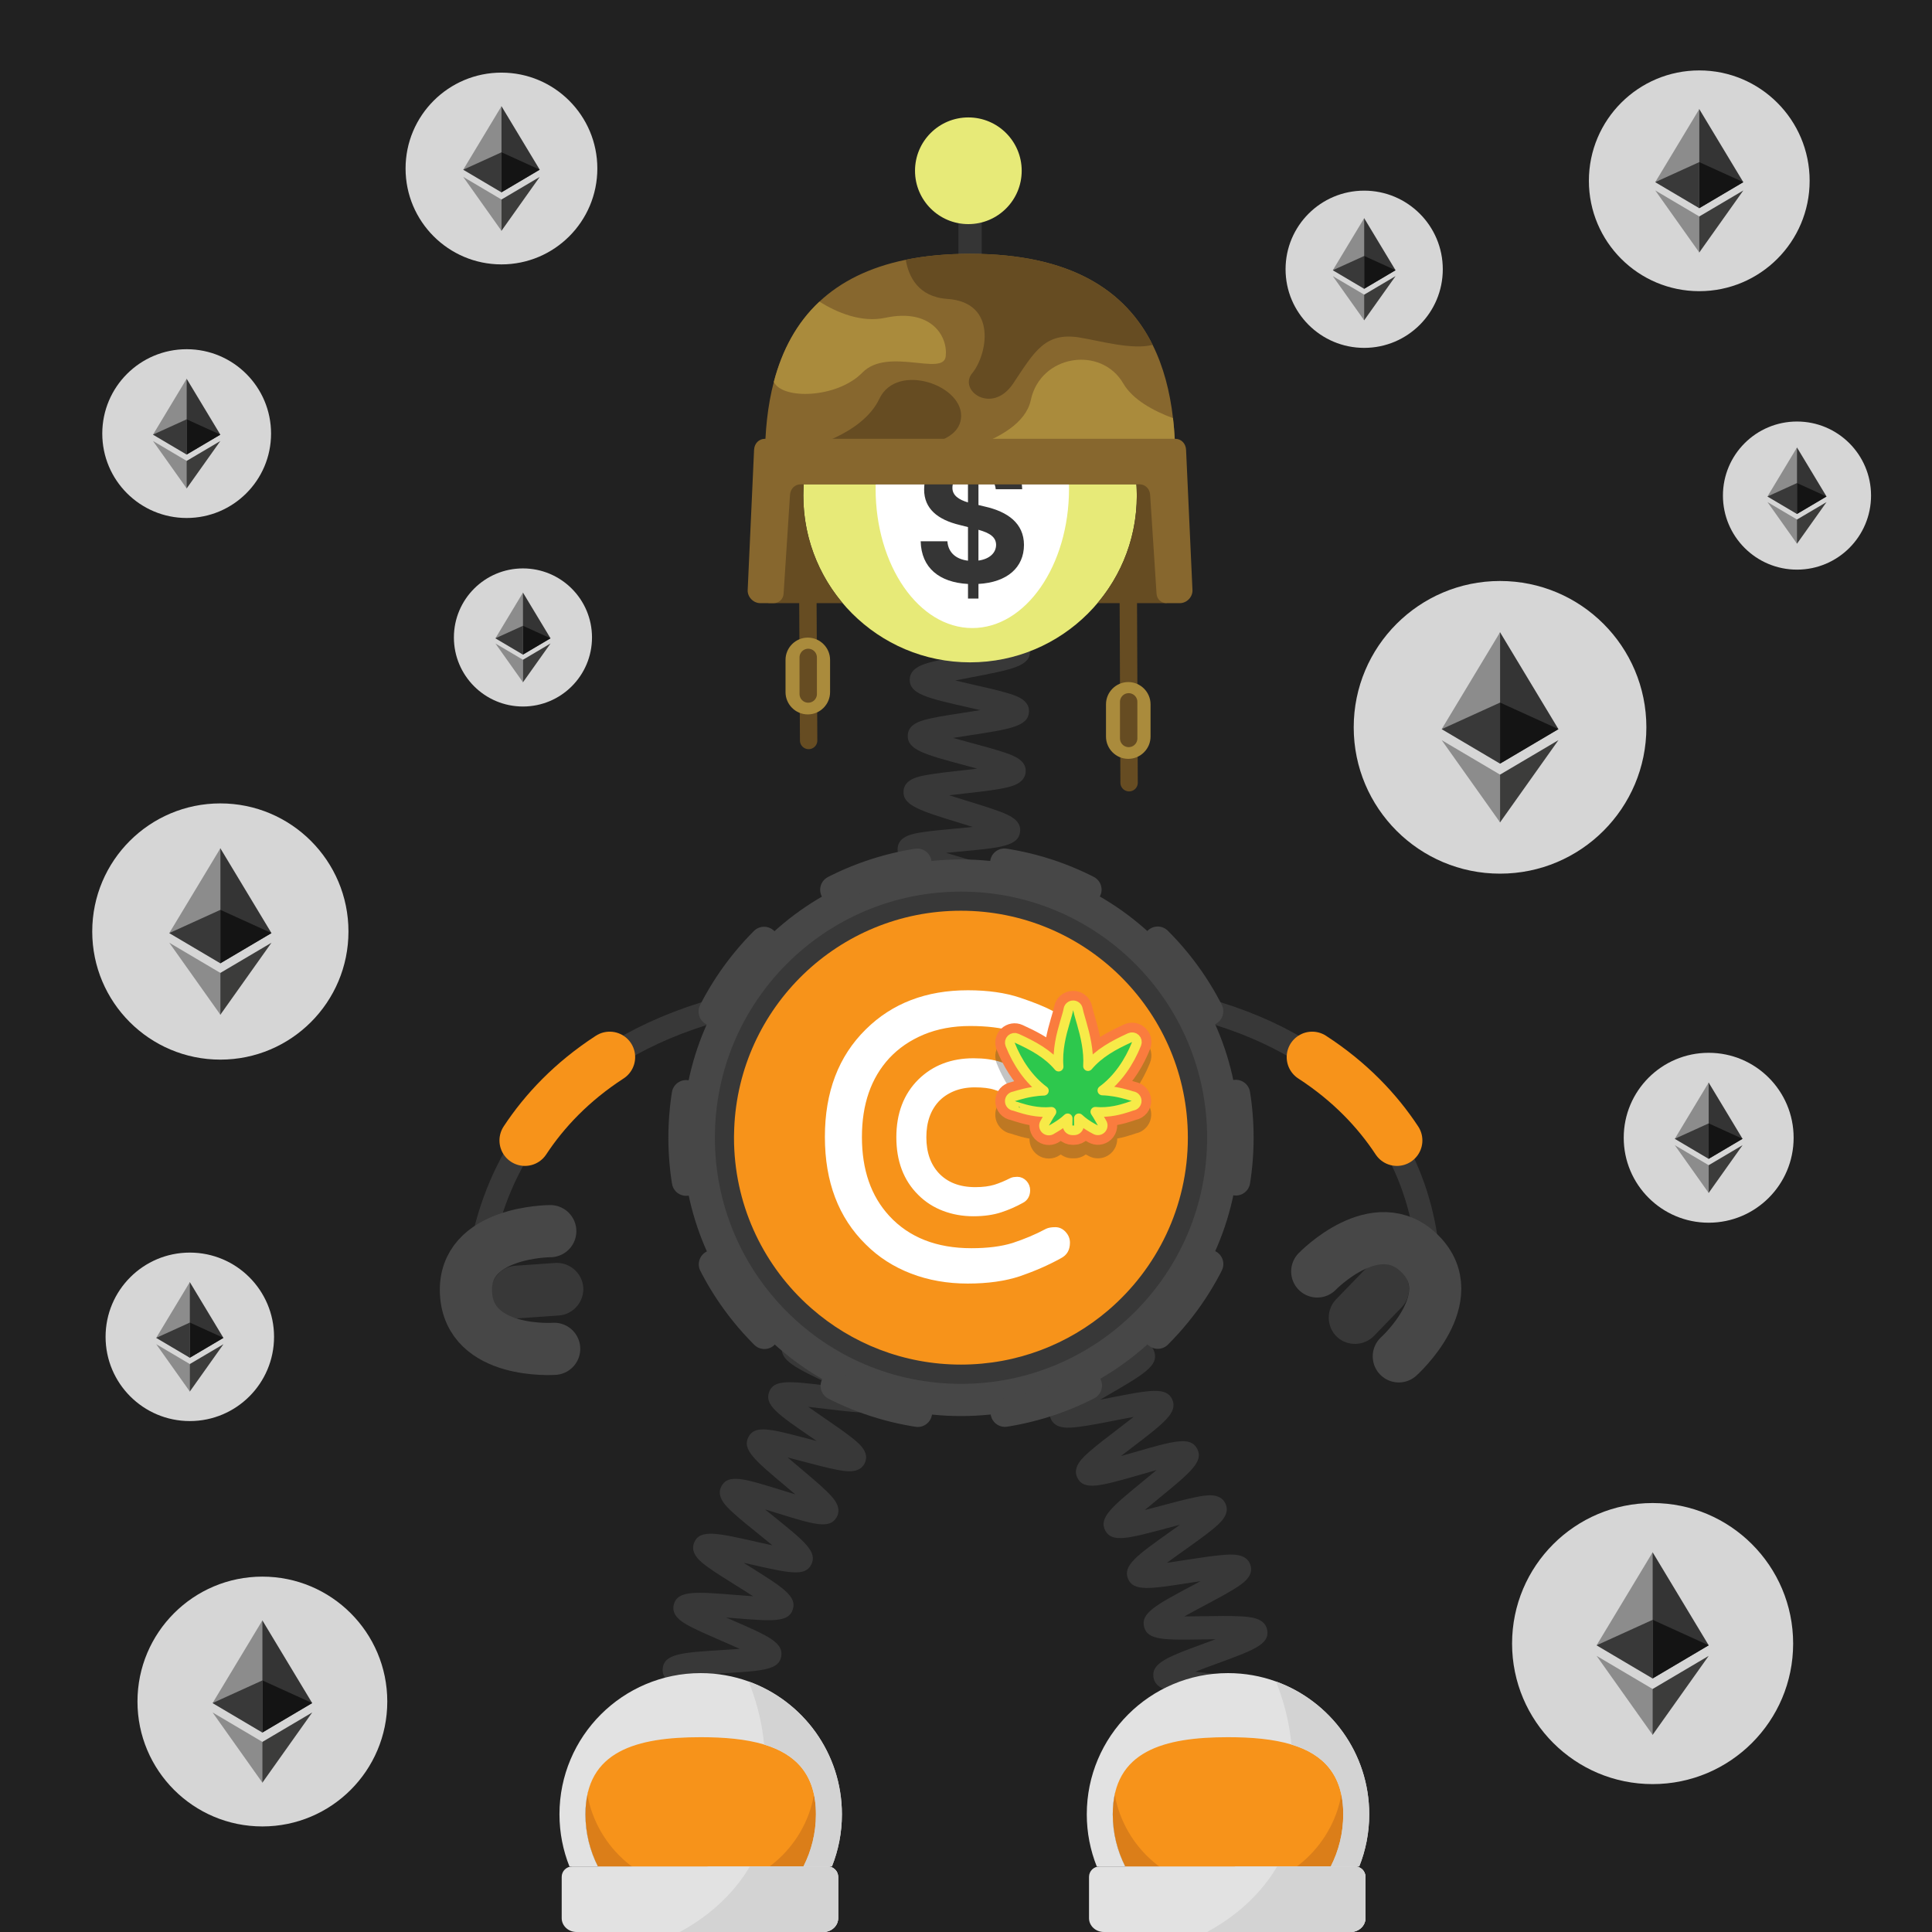 <svg width="1000" height="1000" viewBox="0 0 1000 1000" fill="none" xmlns="http://www.w3.org/2000/svg">
<rect width="1000" height="1000" fill="white"/>
<path d="M1000 0H0V1000H1000V0Z" fill="#212121"/>
<path d="M135.806 945.36C171.511 945.36 200.456 916.415 200.456 880.71C200.456 845.005 171.511 816.06 135.806 816.06C100.101 816.06 71.156 845.005 71.156 880.71C71.156 916.415 100.101 945.36 135.806 945.36Z" fill="#D6D6D6"/>
<path d="M135.794 838.69L135.234 840.61V896.18L135.794 896.74L161.584 881.49L135.794 838.69Z" fill="#343434"/>
<path d="M135.829 838.69L110.039 881.49L135.829 896.74V869.77V838.69Z" fill="#8C8C8C"/>
<path d="M135.797 901.61L135.477 902V921.79L135.797 922.72L161.607 886.37L135.797 901.61Z" fill="#3C3C3B"/>
<path d="M135.829 922.72V901.61L110.039 886.37L135.829 922.72Z" fill="#8C8C8C"/>
<path d="M135.805 896.75L161.595 881.5L135.805 869.78V896.75Z" fill="#141414"/>
<path d="M110.023 881.5L135.813 896.75V869.78L110.023 881.5Z" fill="#393939"/>
<path d="M855.388 923.45C895.562 923.45 928.128 890.883 928.128 850.71C928.128 810.537 895.562 777.97 855.388 777.97C815.215 777.97 782.648 810.537 782.648 850.71C782.648 890.883 815.215 923.45 855.388 923.45Z" fill="#D6D6D6"/>
<path d="M855.38 803.43L854.75 805.58V868.11L855.38 868.74L884.4 851.58L855.38 803.43Z" fill="#343434"/>
<path d="M855.418 803.43L826.398 851.59L855.418 868.75V838.4V803.43Z" fill="#8C8C8C"/>
<path d="M855.376 874.23L855.016 874.67V896.94L855.376 897.98L884.416 857.08L855.376 874.23Z" fill="#3C3C3B"/>
<path d="M855.418 897.98V874.23L826.398 857.08L855.418 897.98Z" fill="#8C8C8C"/>
<path d="M855.398 868.76L884.418 851.6L855.398 838.41V868.76Z" fill="#141414"/>
<path d="M826.398 851.6L855.418 868.76V838.41L826.398 851.6Z" fill="#393939"/>
<path d="M884.408 632.87C908.692 632.87 928.378 613.184 928.378 588.9C928.378 564.616 908.692 544.93 884.408 544.93C860.124 544.93 840.438 564.616 840.438 588.9C840.438 613.184 860.124 632.87 884.408 632.87Z" fill="#D6D6D6"/>
<path d="M884.396 560.32L884.016 561.62V599.41L884.396 599.79L901.936 589.42L884.396 560.32Z" fill="#343434"/>
<path d="M884.415 560.32L866.875 589.43L884.415 599.8V581.46V560.32Z" fill="#8C8C8C"/>
<path d="M884.4 603.11L884.18 603.37V616.83L884.4 617.46L901.95 592.74L884.4 603.11Z" fill="#3C3C3B"/>
<path d="M884.415 617.47V603.11L866.875 592.75L884.415 617.47Z" fill="#8C8C8C"/>
<path d="M884.406 599.8L901.946 589.43L884.406 581.46V599.8Z" fill="#141414"/>
<path d="M866.875 589.43L884.415 599.8V581.46L866.875 589.43Z" fill="#393939"/>
<path d="M930.119 294.84C951.288 294.84 968.449 277.679 968.449 256.51C968.449 235.341 951.288 218.18 930.119 218.18C908.95 218.18 891.789 235.341 891.789 256.51C891.789 277.679 908.95 294.84 930.119 294.84Z" fill="#D6D6D6"/>
<path d="M930.111 231.6L929.781 232.74V265.68L930.111 266.01L945.401 256.97L930.111 231.6Z" fill="#343434"/>
<path d="M930.126 231.6L914.836 256.97L930.126 266.01V250.02V231.6Z" fill="#8C8C8C"/>
<path d="M930.112 268.91L929.922 269.14V280.88L930.112 281.43L945.412 259.88L930.112 268.91Z" fill="#3C3C3B"/>
<path d="M930.126 281.42V268.9L914.836 259.87L930.126 281.42Z" fill="#8C8C8C"/>
<path d="M930.117 266.02L945.407 256.98L930.117 250.03V266.02Z" fill="#141414"/>
<path d="M914.836 256.98L930.126 266.02V250.03L914.836 256.98Z" fill="#393939"/>
<path d="M776.42 452.2C818.25 452.2 852.16 418.29 852.16 376.46C852.16 334.63 818.25 300.72 776.42 300.72C734.59 300.72 700.68 334.63 700.68 376.46C700.68 418.29 734.59 452.2 776.42 452.2Z" fill="#D6D6D6"/>
<path d="M776.41 327.23L775.75 329.47V394.58L776.41 395.24L806.63 377.38L776.41 327.23Z" fill="#343434"/>
<path d="M776.447 327.23L746.227 377.37L776.447 395.23V363.63V327.23Z" fill="#8C8C8C"/>
<path d="M776.409 400.95L776.039 401.4V424.59L776.409 425.68L806.649 383.09L776.409 400.95Z" fill="#3C3C3B"/>
<path d="M776.447 425.69V400.96L746.227 383.11L776.447 425.69Z" fill="#8C8C8C"/>
<path d="M776.422 395.25L806.642 377.39L776.422 363.65V395.25Z" fill="#141414"/>
<path d="M746.227 377.39L776.447 395.25V363.65L746.227 377.39Z" fill="#393939"/>
<path d="M879.536 150.71C911.088 150.71 936.666 125.132 936.666 93.58C936.666 62.028 911.088 36.45 879.536 36.45C847.984 36.45 822.406 62.028 822.406 93.58C822.406 125.132 847.984 150.71 879.536 150.71Z" fill="#D6D6D6"/>
<path d="M879.523 56.44L879.023 58.13V107.24L879.523 107.74L902.323 94.27L879.523 56.44Z" fill="#343434"/>
<path d="M879.558 56.44L856.758 94.27L879.558 107.74V83.9V56.44Z" fill="#8C8C8C"/>
<path d="M879.53 112.05L879.25 112.39V129.88L879.53 130.7L902.34 98.58L879.53 112.05Z" fill="#3C3C3B"/>
<path d="M879.558 130.7V112.04L856.758 98.57L879.558 130.7Z" fill="#8C8C8C"/>
<path d="M879.539 107.75L902.339 94.28L879.539 83.92V107.75Z" fill="#141414"/>
<path d="M856.758 94.27L879.558 107.74V83.9L856.758 94.27Z" fill="#393939"/>
<path d="M706.096 180.06C728.569 180.06 746.786 161.842 746.786 139.37C746.786 116.898 728.569 98.68 706.096 98.68C683.624 98.68 665.406 116.898 665.406 139.37C665.406 161.842 683.624 180.06 706.096 180.06Z" fill="#D6D6D6"/>
<path d="M706.084 112.92L705.734 114.13V149.11L706.084 149.46L722.324 139.86L706.084 112.92Z" fill="#343434"/>
<path d="M706.107 112.92L689.867 139.86L706.107 149.46V132.48V112.92Z" fill="#8C8C8C"/>
<path d="M706.083 152.52L705.883 152.76V165.22L706.083 165.8L722.333 142.92L706.083 152.52Z" fill="#3C3C3B"/>
<path d="M706.107 165.81V152.52L689.867 142.93L706.107 165.81Z" fill="#8C8C8C"/>
<path d="M706.094 149.46L722.334 139.86L706.094 132.48V149.46Z" fill="#141414"/>
<path d="M689.875 139.86L706.115 149.46V132.48L689.875 139.86Z" fill="#393939"/>
<path d="M259.552 136.85C286.962 136.85 309.182 114.63 309.182 87.22C309.182 59.81 286.962 37.59 259.552 37.59C232.142 37.59 209.922 59.81 209.922 87.22C209.922 114.63 232.142 136.85 259.552 136.85Z" fill="#D6D6D6"/>
<path d="M259.555 54.96L259.125 56.43V99.09L259.555 99.52L279.355 87.81L259.555 54.96Z" fill="#343434"/>
<path d="M259.573 54.96L239.773 87.82L259.573 99.53V78.82V54.96Z" fill="#8C8C8C"/>
<path d="M259.552 103.27L259.312 103.57V118.77L259.552 119.48L279.362 91.57L259.552 103.27Z" fill="#3C3C3B"/>
<path d="M259.573 119.48V103.27L239.773 91.57L259.573 119.48Z" fill="#8C8C8C"/>
<path d="M259.562 99.53L279.362 87.82L259.562 78.82V99.53Z" fill="#141414"/>
<path d="M239.773 87.83L259.573 99.54V78.83L239.773 87.83Z" fill="#393939"/>
<path d="M96.618 268.11C120.741 268.11 140.298 248.554 140.298 224.43C140.298 200.306 120.741 180.75 96.618 180.75C72.494 180.75 52.938 200.306 52.938 224.43C52.938 248.554 72.494 268.11 96.618 268.11Z" fill="#D6D6D6"/>
<path d="M96.607 196.04L96.227 197.33V234.88L96.607 235.26L114.037 224.96L96.607 196.04Z" fill="#343434"/>
<path d="M96.625 196.04L79.195 224.96L96.625 235.26V217.03V196.04Z" fill="#8C8C8C"/>
<path d="M96.608 238.56L96.398 238.82V252.2L96.608 252.83L114.048 228.27L96.608 238.56Z" fill="#3C3C3B"/>
<path d="M96.625 252.82V238.56L79.195 228.26L96.625 252.82Z" fill="#8C8C8C"/>
<path d="M96.617 235.27L114.047 224.97L96.617 217.05V235.27Z" fill="#141414"/>
<path d="M79.195 224.96L96.625 235.26V217.03L79.195 224.96Z" fill="#393939"/>
<path d="M270.678 365.69C290.416 365.69 306.418 349.689 306.418 329.95C306.418 310.211 290.416 294.21 270.678 294.21C250.939 294.21 234.938 310.211 234.938 329.95C234.938 349.689 250.939 365.69 270.678 365.69Z" fill="#D6D6D6"/>
<path d="M270.677 306.71L270.367 307.77V338.49L270.677 338.8L284.937 330.37L270.677 306.71Z" fill="#343434"/>
<path d="M270.698 306.71L256.438 330.37L270.698 338.8V323.89V306.71Z" fill="#8C8C8C"/>
<path d="M270.68 341.5L270.5 341.71V352.65L270.68 353.16L284.95 333.06L270.68 341.5Z" fill="#3C3C3B"/>
<path d="M270.698 353.17V341.5L256.438 333.07L270.698 353.17Z" fill="#8C8C8C"/>
<path d="M270.68 338.81L284.94 330.38L270.68 323.9V338.81Z" fill="#141414"/>
<path d="M256.43 330.38L270.69 338.81V323.9L256.43 330.38Z" fill="#393939"/>
<path d="M114.052 548.46C150.674 548.46 180.362 518.772 180.362 482.15C180.362 445.528 150.674 415.84 114.052 415.84C77.43 415.84 47.742 445.528 47.742 482.15C47.742 518.772 77.43 548.46 114.052 548.46Z" fill="#D6D6D6"/>
<path d="M114.041 439.05L113.461 441.01V498.01L114.041 498.59L140.501 482.95L114.041 439.05Z" fill="#343434"/>
<path d="M114.085 439.05L87.625 482.95L114.085 498.59V470.92V439.05Z" fill="#8C8C8C"/>
<path d="M114.041 503.59L113.711 503.99V524.29L114.041 525.24L140.511 487.96L114.041 503.59Z" fill="#3C3C3B"/>
<path d="M114.085 525.24V503.59L87.625 487.96L114.085 525.24Z" fill="#8C8C8C"/>
<path d="M114.055 498.6L140.515 482.96L114.055 470.93V498.6Z" fill="#141414"/>
<path d="M87.625 482.96L114.085 498.6V470.93L87.625 482.96Z" fill="#393939"/>
<path d="M98.248 735.54C122.328 735.54 141.848 716.02 141.848 691.94C141.848 667.86 122.328 648.34 98.248 648.34C74.169 648.34 54.648 667.86 54.648 691.94C54.648 716.02 74.169 735.54 98.248 735.54Z" fill="#D6D6D6"/>
<path d="M98.239 663.6L97.859 664.89V702.37L98.239 702.75L115.639 692.47L98.239 663.6Z" fill="#343434"/>
<path d="M98.259 663.6L80.859 692.46L98.259 702.74V684.55V663.6Z" fill="#8C8C8C"/>
<path d="M98.241 706.03L98.031 706.29V719.64L98.241 720.27L115.651 695.76L98.241 706.03Z" fill="#3C3C3B"/>
<path d="M98.259 720.27V706.03L80.859 695.75L98.259 720.27Z" fill="#8C8C8C"/>
<path d="M98.25 702.75L115.65 692.47L98.25 684.56V702.75Z" fill="#141414"/>
<path d="M80.867 692.47L98.267 702.75V684.56L80.867 692.47Z" fill="#393939"/>



<!-- next -->
<path d="M738.471 682.59C738.471 682.59 766.511 529.01 564.711 512.49" stroke="#383838" stroke-width="12.035" stroke-miterlimit="10"/>
<path d="M723.042 590.29C712.912 574.92 698.762 559.89 679.172 547.17" stroke="#F7931A" stroke-width="26.366" stroke-miterlimit="10" stroke-linecap="round"/>
<path d="M246.741 686.94C246.741 686.94 228.242 529.01 430.042 512.49" stroke="#383838" stroke-width="12.035" stroke-miterlimit="10"/>
<path d="M271.703 590.29C281.833 574.92 295.983 559.89 315.573 547.17" stroke="#F7931A" stroke-width="26.366" stroke-miterlimit="10" stroke-linecap="round"/>
<path d="M607.974 927.36C608.394 927.11 609.634 925.96 609.794 923.92L597.794 922.98C598.374 915.55 607.304 914.21 628.874 910.99C630.704 910.72 632.754 910.41 634.854 910.08C632.304 909.5 629.774 908.96 627.554 908.48C607.244 904.09 598.834 902.27 598.734 895.1C598.634 887.59 607.434 885.47 628.684 880.35C630.254 879.97 631.994 879.55 633.774 879.11C631.384 878.82 629.024 878.56 626.944 878.32C620.544 877.6 614.504 876.93 609.734 876.09C604.934 875.25 597.673 873.97 596.993 867.93C596.133 860.58 604.594 857.49 625.024 850.01C626.324 849.53 627.754 849.01 629.224 848.47C627.184 848.49 625.194 848.52 623.414 848.55C602.584 848.89 593.964 849.03 592.184 842.1C590.364 834.93 598.284 830.72 617.404 820.55C618.654 819.88 620.024 819.16 621.434 818.4C619.454 818.7 617.534 819 615.794 819.27C595.174 822.48 586.634 823.81 583.884 817.22C581.064 810.32 588.354 805.14 605.964 792.62C607.424 791.58 609.054 790.42 610.724 789.22C608.504 789.8 606.334 790.38 604.404 790.89C583.914 796.37 575.444 798.64 572.064 792.18C568.604 785.55 575.494 779.91 592.124 766.28C594.094 764.67 596.384 762.79 598.634 760.9C595.764 761.69 592.884 762.52 590.404 763.24C569.664 769.22 561.084 771.7 557.674 764.97C554.764 759.31 560.543 754.28 564.363 750.96C568.133 747.67 573.344 743.71 578.374 739.87C580.894 737.95 583.924 735.63 586.754 733.4C583.334 734.01 579.763 734.71 576.783 735.3C570.473 736.54 563.954 737.82 558.884 738.47C553.774 739.13 546.054 740.12 543.754 734.06C541.464 728.06 547.793 723.83 551.993 721.02C556.083 718.29 561.684 715.04 567.094 711.91C570.124 710.15 573.824 708.01 577.194 705.96C573.614 706.05 569.814 706.22 566.664 706.36C545.234 707.31 535.454 707.74 533.844 700.11C532.504 693.86 539.394 690.68 543.944 688.58C548.374 686.54 554.094 684.33 560.154 681.99C563.414 680.73 567.394 679.19 571.044 677.69C567.634 677.27 564.024 676.88 561.024 676.56C539.584 674.27 529.804 673.22 529.304 665.44C528.884 657.99 537.344 656 557.764 651.19C565.744 649.31 577.814 646.47 580.174 644.81C579.784 645.09 578.664 646.32 578.664 648.33H590.703C590.703 655.8 581.874 657.88 560.524 662.91C559.184 663.23 557.713 663.57 556.203 663.93C558.343 664.17 560.434 664.39 562.304 664.6C568.694 665.28 574.734 665.93 579.504 666.74C584.294 667.55 591.523 668.79 592.283 674.78C593.233 682.11 584.824 685.36 564.484 693.21C563.404 693.63 562.233 694.08 561.033 694.55C562.823 694.48 564.554 694.4 566.124 694.33C586.954 693.41 595.574 693.03 597.544 699.93C599.634 706.95 591.874 711.45 573.124 722.32C571.974 722.99 570.724 723.71 569.424 724.47C571.194 724.13 572.914 723.79 574.464 723.49C595.144 719.43 603.704 717.75 606.734 724.3C609.774 731.06 602.724 736.45 585.674 749.45C584.004 750.72 582.113 752.17 580.203 753.65C582.613 752.98 584.993 752.29 587.073 751.69C607.653 745.76 616.174 743.3 619.644 749.86C623.144 756.45 616.294 762.06 599.754 775.61C597.574 777.39 595.003 779.5 592.533 781.59C595.573 780.82 598.674 779.99 601.304 779.29C607.504 777.63 613.904 775.92 618.904 774.92C623.934 773.92 631.534 772.4 634.274 778.22C637.044 783.93 631.123 788.74 627.203 791.93C623.363 795.05 618.073 798.81 612.953 802.45C610.273 804.36 607.024 806.67 604.024 808.89C607.424 808.42 610.994 807.86 613.964 807.4C620.374 806.4 626.994 805.37 632.144 804.92C637.324 804.46 645.153 803.77 647.203 809.99C649.223 816.04 642.754 820.02 638.474 822.66C634.294 825.24 628.583 828.27 623.073 831.21C620.043 832.82 616.364 834.78 612.984 836.66C616.464 836.65 620.164 836.6 623.234 836.55C629.734 836.44 636.464 836.34 641.644 836.6C646.854 836.86 654.724 837.26 655.904 843.7C657.254 851.07 649.034 854.08 629.174 861.35C626.024 862.5 622.214 863.9 618.664 865.28C621.954 865.7 625.403 866.09 628.283 866.41C649.713 868.81 659.493 869.91 659.993 877.66C660.403 885.13 651.944 887.16 631.504 892.09C628.324 892.86 624.484 893.78 620.884 894.72C624.044 895.45 627.324 896.16 630.094 896.76C651.114 901.3 660.714 903.37 660.414 911.13C660.214 918.52 651.554 919.81 630.654 922.93C622.604 924.1 610.444 925.92 607.974 927.36Z" fill="#383838"/>
<path d="M505.134 627.51C502.624 621.58 508.863 616.81 512.993 613.65C517.143 610.48 522.763 606.73 528.203 603.11C530.153 601.81 532.403 600.31 534.643 598.79C531.493 599.33 528.284 599.93 525.554 600.44C519.434 601.58 513.113 602.76 508.263 603.35C503.333 603.96 495.874 604.87 493.594 599.07C490.814 591.93 498.573 587.01 517.313 575.14C519.333 573.86 521.673 572.38 523.983 570.88C520.663 571.35 517.264 571.87 514.384 572.32C507.984 573.31 501.934 574.25 497.094 574.7C492.154 575.16 484.673 575.85 482.613 569.94C480.453 563.87 487.043 559.45 491.403 556.53C495.793 553.59 501.693 550.17 507.393 546.87C509.533 545.63 512.043 544.18 514.493 542.72C510.953 543.02 507.293 543.39 504.203 543.7C497.793 544.35 491.734 544.96 486.914 545.15C481.964 545.35 474.483 545.64 472.773 539.6C470.593 532.08 479.623 527.71 499.403 518.13C501.793 516.97 504.613 515.61 507.353 514.24C503.483 514.16 499.364 514.16 495.964 514.15C489.534 514.14 483.464 514.14 478.674 513.84C473.714 513.53 466.233 513.07 465.223 506.82C463.913 499.05 473.394 495.95 494.174 489.15C496.954 488.24 500.283 487.15 503.443 486.06C499.703 485.37 495.694 484.72 492.384 484.17C486.154 483.15 479.724 482.09 474.884 480.98C469.914 479.84 462.403 478.11 462.493 471.63C462.493 465.24 470.033 463.56 475.013 462.46C479.893 461.38 486.364 460.36 492.634 459.39C495.594 458.93 499.113 458.38 502.483 457.8C499.503 456.88 496.444 455.98 493.844 455.22C487.584 453.38 481.113 451.48 476.223 449.7C471.333 447.91 463.954 445.21 464.634 438.79C465.254 432.63 472.633 431.5 477.523 430.74C482.313 430 488.404 429.45 494.844 428.86C497.454 428.62 500.483 428.34 503.493 428.03C501.283 427.34 499.103 426.67 497.183 426.08C475.833 419.53 467.003 416.82 467.683 409.23C468.303 403.1 475.553 401.85 480.353 401.01C485.083 400.19 491.093 399.52 497.453 398.81C499.983 398.53 502.903 398.2 505.813 397.85C503.703 397.27 501.623 396.71 499.783 396.22C478.333 390.46 469.454 388.07 469.844 380.49C470.194 374.33 477.454 372.77 482.254 371.73C486.994 370.71 493.024 369.79 499.414 368.81C501.834 368.44 504.613 368.02 507.403 367.56C505.263 367.06 503.153 366.58 501.283 366.16C479.693 361.26 470.763 359.23 470.863 351.68C471.033 345.48 478.233 343.64 482.993 342.42C487.723 341.21 494.023 340.01 500.113 338.84C508.183 337.3 520.374 334.97 522.804 333.42C522.364 333.7 521.113 334.98 521.113 337.13H533.153C533.153 344.78 524.144 346.5 502.374 350.66C499.974 351.12 497.193 351.65 494.433 352.21C497.713 353 501.093 353.77 503.953 354.42C510.263 355.85 516.224 357.21 520.884 358.57C525.624 359.96 532.793 362.05 532.613 368.25C532.313 375.96 523.213 377.35 501.233 380.71C498.833 381.08 496.043 381.5 493.283 381.95C496.593 382.89 500.024 383.81 502.914 384.59C509.144 386.26 515.023 387.84 519.603 389.38C524.273 390.95 531.343 393.32 530.893 399.52C530.393 406.02 522.563 407.42 517.393 408.34C512.163 409.28 505.363 410.04 498.783 410.77C496.513 411.02 493.903 411.31 491.283 411.63C494.523 412.68 497.874 413.71 500.714 414.58C506.844 416.46 512.634 418.24 517.124 419.92C521.714 421.64 528.643 424.24 528.013 430.37C527.223 437.99 518.063 438.82 495.933 440.85C494.023 441.02 491.864 441.22 489.674 441.44C492.304 442.24 494.933 443.01 497.223 443.68C503.183 445.43 509.354 447.24 513.964 448.91C518.594 450.59 525.604 453.12 525.174 459.23C524.684 466.57 515.843 467.95 494.483 471.29C493.463 471.45 492.363 471.62 491.233 471.8C492.313 471.98 493.343 472.15 494.323 472.31C515.633 475.81 524.453 477.25 525.033 484.52C525.533 491.56 518.013 494.02 497.903 500.6C496.463 501.07 494.884 501.59 493.254 502.13C494.194 502.13 495.113 502.13 495.973 502.13C518.193 502.16 527.383 502.17 529.113 509.45C530.763 516.34 523.653 519.78 504.653 528.98C502.613 529.97 500.304 531.09 497.964 532.24C499.734 532.07 501.454 531.9 503.004 531.74C525.114 529.51 534.264 528.58 536.594 535.78C538.524 541.56 532.343 545.66 528.263 548.36C524.243 551.02 518.994 554.07 513.424 557.29C511.304 558.52 508.873 559.93 506.443 561.36C508.583 561.04 510.673 560.72 512.533 560.43C534.443 557.04 543.504 555.63 546.164 562.72C548.344 568.47 542.303 572.84 538.313 575.73C534.373 578.58 529.213 581.85 523.743 585.31C521.593 586.67 519.113 588.24 516.653 589.84C519.003 589.42 521.314 588.99 523.344 588.61C545.024 584.57 553.993 582.9 556.853 589.9C559.203 595.64 553.244 600.17 549.294 603.16C545.404 606.12 540.054 609.68 534.874 613.12C528.054 617.66 517.743 624.53 516.103 626.89C516.403 626.46 517.053 624.79 516.223 622.81L505.134 627.51Z" fill="#383838"/>
<path d="M352.929 930.65C353.469 930.26 354.538 928.8 354.398 926.79L342.389 927.6C341.959 921.25 349.189 918.84 353.979 917.24C358.719 915.66 364.979 914.02 371.019 912.43C373.349 911.82 376.079 911.1 378.759 910.37C375.579 909.72 372.289 909.1 369.509 908.58C349.549 904.82 341.289 903.27 341.289 895.98C341.289 888.31 350.648 886.68 371.148 883.09C373.608 882.66 376.488 882.15 379.318 881.63C376.108 880.64 372.748 879.67 369.938 878.86C350.378 873.19 342.279 870.85 343.019 863.55C343.849 855.89 353.318 855.31 374.068 854.04C376.718 853.88 379.849 853.69 382.889 853.46C379.679 852 376.278 850.52 373.438 849.29C367.708 846.8 362.299 844.45 358.119 842.32C354.029 840.23 347.189 836.73 348.749 830.58C350.589 823.11 360.069 823.87 380.839 825.54C383.529 825.76 386.719 826.01 389.809 826.22C386.839 824.29 383.669 822.31 381.039 820.67C375.949 817.5 370.688 814.22 366.858 811.47C363.108 808.79 356.829 804.29 359.309 798.43C362.169 791.38 371.399 793.47 391.619 798.06C394.089 798.62 396.999 799.28 399.849 799.89C397.379 797.84 394.809 795.77 392.629 794.02C387.919 790.22 383.039 786.3 379.519 783.07C375.889 779.74 370.408 774.72 373.448 769.18C377.028 762.73 385.238 765.29 405.068 771.46C407.068 772.08 409.338 772.79 411.648 773.49C409.838 771.94 408.028 770.43 406.448 769.1C390.558 755.75 383.979 750.22 387.419 743.75C390.749 737.4 398.939 739.58 418.749 744.83C420.009 745.16 421.369 745.53 422.789 745.9C421.779 745.21 420.808 744.54 419.898 743.92C402.688 732.11 395.569 727.23 398.119 720.45C400.549 713.86 408.798 714.86 428.738 717.28C429.808 717.41 430.969 717.55 432.159 717.69C431.539 717.4 430.938 717.11 430.358 716.84C411.848 708.11 403.408 704.13 404.858 696.95C406.278 690.07 414.548 689.73 434.528 688.92C435.868 688.87 437.329 688.81 438.829 688.74C437.939 688.47 437.079 688.21 436.259 687.97C415.999 681.89 407.609 679.38 407.999 672.05C408.409 664.97 416.589 663.54 436.369 660.08C444.059 658.73 455.669 656.7 458.049 655.26C457.469 655.61 456.278 657 456.278 659.04H468.318C468.318 666.71 458.958 668.34 438.448 671.93C435.908 672.38 432.899 672.9 429.979 673.45C433.299 674.51 436.799 675.56 439.719 676.43C445.679 678.22 451.318 679.91 455.698 681.53C459.998 683.12 467.188 685.78 466.358 692.06C465.438 699.69 455.909 700.08 435.009 700.93C432.279 701.04 429.019 701.18 425.889 701.35C429.129 702.95 432.599 704.59 435.479 705.95C440.879 708.5 446.469 711.13 450.579 713.4C454.599 715.62 461.319 719.33 459.589 725.42C457.409 732.88 447.968 731.73 427.278 729.22C424.598 728.89 421.419 728.51 418.339 728.18C421.169 730.19 424.188 732.26 426.698 733.99C431.668 737.4 436.819 740.93 440.559 743.87C444.419 746.9 450.258 751.48 447.648 757.22C444.908 763.06 437.499 761.6 432.589 760.63C427.779 759.68 421.608 758.05 415.648 756.46C413.258 755.83 410.458 755.08 407.688 754.38C409.918 756.3 412.219 758.24 414.179 759.88C418.849 763.8 423.679 767.86 427.179 771.21C430.739 774.62 436.129 779.77 433.079 785.26C429.509 791.68 421.309 789.13 401.479 782.95C399.789 782.42 397.909 781.84 395.969 781.25C397.439 782.45 398.879 783.61 400.169 784.65C416.429 797.74 423.159 803.16 419.969 809.73C416.819 816.12 408.658 814.27 388.948 809.81C387.678 809.52 386.298 809.21 384.858 808.89C385.738 809.44 386.589 809.97 387.389 810.47C405.209 821.59 412.589 826.19 410.349 833.11C408.109 839.82 399.838 839.16 379.858 837.55C378.608 837.45 377.249 837.34 375.849 837.23C376.669 837.59 377.469 837.93 378.219 838.26C397.609 846.68 405.628 850.16 404.358 857.39C403.128 864.33 394.839 864.84 374.789 866.06C373.309 866.15 371.689 866.25 370.009 866.36C371.149 866.69 372.249 867.01 373.269 867.31C393.569 873.19 401.979 875.62 401.589 882.99C401.179 890.07 392.989 891.5 373.209 894.96C371.459 895.27 369.498 895.61 367.488 895.97C368.968 896.25 370.409 896.52 371.719 896.77C392.539 900.69 401.158 902.31 401.448 909.7C401.758 916.83 393.649 918.96 374.059 924.09C366.549 926.05 355.169 929.03 352.929 930.65Z" fill="#383838"/>
<path d="M497.41 732.95C576.97 732.95 641.46 668.46 641.46 588.9C641.46 509.34 576.97 444.85 497.41 444.85C417.85 444.85 353.359 509.34 353.359 588.9C353.359 668.45 417.86 732.95 497.41 732.95Z" fill="#474747"/>
<path d="M497.414 716.28C567.774 716.28 624.804 659.25 624.804 588.89C624.804 518.54 567.774 461.5 497.414 461.5C427.064 461.5 370.023 518.53 370.023 588.89C370.033 659.25 427.064 716.28 497.414 716.28Z" fill="#383838"/>
<path d="M599.274 690.74C655.524 634.48 655.524 543.28 599.274 487.02C543.024 430.77 451.814 430.77 395.554 487.02C339.294 543.28 339.294 634.48 395.554 690.74C451.814 746.99 543.024 746.99 599.274 690.74Z" stroke="#474747" stroke-width="14.819" stroke-miterlimit="10" stroke-linecap="round" stroke-dasharray="45.27 45.27"/>
<path d="M614.834 588.85C614.834 624.66 598.803 656.73 573.533 678.27C553.023 695.75 526.434 706.31 497.374 706.31C467.754 706.31 440.703 695.35 420.033 677.23C419.093 676.42 418.174 675.59 417.264 674.74C394.284 653.31 379.914 622.76 379.914 588.85C379.914 588.55 379.914 588.25 379.924 587.95C379.934 586.68 379.963 585.42 380.023 584.16C382.473 521.46 434.074 471.39 497.374 471.39C561.104 471.39 612.983 522.15 614.783 585.44C614.813 586.57 614.834 587.71 614.834 588.85Z" fill="#F7931A"/>
<path fill-rule="evenodd" clip-rule="evenodd" d="M541.48 636C542.64 635.46 544.2 635.18 546.24 635.18C548.28 635.18 550.051 636 551.551 637.63C553.051 639.26 553.801 641.1 553.801 643.21C553.801 647.02 552.231 649.67 549.171 651.24C542.571 654.91 535.43 657.97 527.95 660.56C520.4 663.08 511.351 664.37 500.881 664.37C490.411 664.37 480.61 662.67 471.57 659.2C462.52 655.73 454.7 650.7 448.11 644.1C434.03 630.29 426.961 611.73 426.961 588.46C426.961 565.2 434.03 546.7 448.11 532.83C461.78 519.29 479.401 512.56 500.961 512.56C511.371 512.56 520.341 513.85 527.891 516.37C535.441 518.89 541.22 521.27 545.23 523.44C549.24 525.62 551.691 527.39 552.511 528.75C553.331 530.11 553.801 531.81 553.801 533.85C553.801 535.89 553.051 537.73 551.551 539.36C550.051 540.99 548.29 541.81 546.24 541.81C544.2 541.81 542.64 541.54 541.48 540.99C535.84 538 530.051 535.62 524.141 533.78C518.221 531.94 510.881 531.06 502.041 531.06C493.201 531.06 485.241 532.56 478.171 535.48C471.031 538.47 465.11 542.55 460.28 547.72C450.83 557.99 446.131 571.59 446.131 588.53C446.131 605.47 450.82 619.07 460.28 629.34C470.55 640.49 484.771 646.07 502.791 646.07C511.091 646.07 518.23 645.19 524.15 643.35C530.13 641.37 535.91 638.99 541.48 636Z" fill="white"/>
<path fill-rule="evenodd" clip-rule="evenodd" d="M524.143 612.459C524.683 612.189 525.502 612.049 526.522 612.049C527.542 612.049 528.423 612.459 529.173 613.269C529.923 614.089 530.263 615.039 530.263 616.059C530.263 617.959 529.512 619.329 527.952 620.069C524.622 621.909 521.083 623.469 517.343 624.699C513.603 625.929 509.042 626.599 503.812 626.599C498.573 626.599 493.682 625.709 489.192 624.009C484.702 622.309 480.763 619.789 477.423 616.459C470.353 609.519 466.883 600.269 466.883 588.639C466.883 577.009 470.423 567.759 477.423 560.819C484.293 554.089 493.063 550.689 503.883 550.689C509.123 550.689 513.613 551.299 517.353 552.599C521.093 553.899 524.022 555.049 525.992 556.139C528.032 557.229 529.193 558.109 529.663 558.789C530.073 559.469 530.272 560.289 530.272 561.309C530.272 562.329 529.933 563.209 529.183 564.029C528.433 564.849 527.552 565.249 526.532 565.249C525.512 565.249 524.692 565.109 524.152 564.839C521.362 563.339 518.443 562.189 515.513 561.239C512.593 560.289 508.842 559.879 504.492 559.879C500.142 559.879 496.122 560.629 492.522 562.119C488.982 563.619 485.992 565.659 483.612 568.239C478.922 573.409 476.543 580.209 476.543 588.639C476.543 597.069 478.922 603.869 483.612 609.039C488.782 614.619 495.853 617.399 504.833 617.399C508.983 617.399 512.523 616.929 515.513 616.039C518.433 615.119 521.353 613.889 524.143 612.459Z" fill="white" stroke="white" stroke-width="5.873"/>
<path fill-rule="evenodd" clip-rule="evenodd" d="M254.119 669.96C253.489 662.51 259.058 655.85 266.478 655.16L287.079 653.72C294.529 653.1 301.189 658.66 301.879 666.08C302.509 673.53 296.938 680.19 289.518 680.88L268.919 682.32C261.409 682.97 254.749 677.41 254.119 669.96Z" fill="#383838"/>
<path d="M286.841 698.15C286.841 698.15 242.8 701.28 241.19 669.26C239.58 637.24 284.82 637.24 284.82 637.24" stroke="#474747" stroke-width="27" stroke-miterlimit="10" stroke-linecap="round" stroke-linejoin="round"/>
<path fill-rule="evenodd" clip-rule="evenodd" d="M724.982 657.193C730.431 662.312 730.741 670.989 725.684 676.462L711.326 691.305C706.2 696.746 697.53 697.064 692.057 692.007C686.608 686.887 686.298 678.21 691.355 672.737L705.712 657.895C710.863 652.391 719.533 652.074 724.982 657.193Z" fill="#383838"/>
<path d="M681.799 658.103C681.799 658.103 712.46 626.334 735.063 649.071C757.666 671.808 724.021 702.052 724.021 702.052" stroke="#474747" stroke-width="27" stroke-miterlimit="10" stroke-linecap="round" stroke-linejoin="round"/>



<!-- next -->
<path d="M362.682 998.74C395.622 998.74 422.332 972.03 422.332 939.09C422.332 906.15 395.622 879.44 362.682 879.44C329.742 879.44 303.031 906.15 303.031 939.09C303.031 972.03 329.742 998.74 362.682 998.74Z" fill="#F7931A"/>
<path fill-rule="evenodd" clip-rule="evenodd" d="M362.682 977.93C333.302 977.93 308.951 956.64 303.981 928.69C303.371 932.09 303.031 935.56 303.031 939.1C303.031 972.02 329.762 998.75 362.682 998.75C395.602 998.75 422.332 972.02 422.332 939.1C422.332 935.56 421.992 932.09 421.382 928.69C416.482 956.64 392.062 977.93 362.682 977.93Z" fill="#DB7E19"/>
<path d="M635.619 998.74C668.559 998.74 695.269 972.03 695.269 939.09C695.269 906.15 668.559 879.44 635.619 879.44C602.679 879.44 575.969 906.15 575.969 939.09C575.969 972.03 602.679 998.74 635.619 998.74Z" fill="#F7931A"/>
<path fill-rule="evenodd" clip-rule="evenodd" d="M635.625 977.93C606.245 977.93 581.895 956.64 576.935 928.69C576.325 932.09 575.984 935.56 575.984 939.1C575.984 972.02 602.715 998.75 635.635 998.75C668.555 998.75 695.284 972.02 695.284 939.1C695.284 935.56 694.945 932.09 694.335 928.69C689.355 956.64 665.005 977.93 635.625 977.93Z" fill="#DB7E19"/>
<path d="M435.768 939.09C435.768 948.63 433.928 957.74 430.598 966.09H415.857C419.987 957.98 422.328 948.81 422.328 939.09C422.328 918.26 411.648 907.81 395.468 902.95C386.058 900.12 374.788 899.17 362.678 899.17C329.738 899.17 303.027 906.15 303.027 939.09C303.027 948.81 305.367 957.98 309.487 966.09H294.748C291.428 957.74 289.578 948.63 289.578 939.09C289.578 898.73 322.308 866 362.678 866C371.398 866 379.758 867.52 387.498 870.33C415.648 880.49 435.768 907.44 435.768 939.09Z" fill="#E2E2E2"/>
<path d="M433.829 971.48V992.84C433.829 996.79 430.389 1000 426.129 1000H361.469C359.319 999.35 357.299 998.67 355.429 997.97C338.999 991.79 334.469 983.48 355.979 972.39C359.829 970.41 363.329 968.3 366.509 966.09H415.859C419.989 957.98 422.329 948.81 422.329 939.09C422.329 918.26 411.649 907.81 395.469 902.95C394.379 889.73 390.559 877.97 387.499 870.33C415.649 880.49 435.769 907.44 435.769 939.09C435.769 948.63 433.929 957.74 430.599 966.09H428.439C431.419 966.09 433.829 968.5 433.829 971.48Z" fill="#D3D3D3"/>
<path d="M433.825 971.48V992.84C433.825 996.79 430.385 1000 426.125 1000H298.435C294.175 1000 290.734 996.79 290.734 992.84V971.48C290.734 968.5 293.155 966.09 296.125 966.09H428.435C431.415 966.09 433.825 968.5 433.825 971.48Z" fill="#E2E2E2"/>
<path d="M433.828 971.48V992.84C433.828 996.79 430.388 1000 426.128 1000H351.828C353.068 999.33 354.268 998.65 355.428 997.97C372.978 987.61 382.857 975.01 388.107 966.09H428.438C431.418 966.09 433.828 968.5 433.828 971.48Z" fill="#D3D3D3"/>
<path d="M708.706 939.09C708.706 948.63 706.866 957.74 703.536 966.09H688.796C692.926 957.98 695.266 948.81 695.266 939.09C695.266 918.26 684.586 907.81 668.406 902.95C658.996 900.12 647.726 899.17 635.616 899.17C602.676 899.17 575.966 906.15 575.966 939.09C575.966 948.81 578.306 957.98 582.426 966.09H567.686C564.366 957.74 562.516 948.63 562.516 939.09C562.516 898.73 595.246 866 635.616 866C644.336 866 652.696 867.52 660.436 870.33C688.586 880.49 708.706 907.44 708.706 939.09Z" fill="#E2E2E2"/>
<path d="M706.766 971.48V992.84C706.766 996.79 703.326 1000 699.066 1000H634.407C632.257 999.35 630.236 998.67 628.366 997.97C611.936 991.79 607.406 983.48 628.916 972.39C632.766 970.41 636.266 968.3 639.446 966.09H688.796C692.926 957.98 695.266 948.81 695.266 939.09C695.266 918.26 684.587 907.81 668.407 902.95C667.317 889.73 663.496 877.97 660.436 870.33C688.586 880.49 708.706 907.44 708.706 939.09C708.706 948.63 706.866 957.74 703.536 966.09H701.376C704.356 966.09 706.766 968.5 706.766 971.48Z" fill="#D3D3D3"/>
<path d="M706.762 971.48V992.84C706.762 996.79 703.322 1000 699.062 1000H571.372C567.112 1000 563.672 996.79 563.672 992.84V971.48C563.672 968.5 566.092 966.09 569.062 966.09H701.372C704.352 966.09 706.762 968.5 706.762 971.48Z" fill="#E2E2E2"/>
<path d="M706.766 971.48V992.84C706.766 996.79 703.325 1000 699.065 1000H624.766C626.006 999.33 627.206 998.65 628.366 997.97C645.916 987.61 655.796 975.01 661.046 966.09H701.376C704.356 966.09 706.766 968.5 706.766 971.48Z" fill="#D3D3D3"/>



<!-- next -->
<path d="M502.107 342.83C549.777 342.83 588.417 304.19 588.417 256.52C588.417 208.85 549.777 170.21 502.107 170.21C454.437 170.21 415.797 208.85 415.797 256.52C415.797 304.18 454.437 342.83 502.107 342.83Z" fill="#E7EA78"/>
<path d="M502.11 191.56C523.3 191.56 540.47 185.5 540.47 178.03C540.47 170.56 523.3 164.5 502.11 164.5C480.92 164.5 463.75 170.56 463.75 178.03C463.75 185.5 480.92 191.56 502.11 191.56Z" fill="#353535"/>
<path d="M502.109 89.27V178.03" stroke="#353535" stroke-width="12.035" stroke-miterlimit="10"/>
<path d="M501.219 116C516.469 116 528.829 103.64 528.829 88.39C528.829 73.14 516.469 60.78 501.219 60.78C485.969 60.78 473.609 73.14 473.609 88.39C473.609 103.64 485.969 116 501.219 116Z" fill="#E7EA78"/>



<!-- next -->
<path d="M553.321 252.92C553.321 292.77 530.911 325.08 503.271 325.08C475.621 325.08 453.211 292.77 453.211 252.92C453.211 242.15 454.841 231.94 457.781 222.76C479.391 214.42 512.171 208.29 549.091 223.86C551.811 232.75 553.321 242.58 553.321 252.92Z" fill="white"/>
<path d="M527.623 286.44C530.893 286.44 533.543 283.43 533.543 279.71C533.543 275.99 530.893 272.98 527.623 272.98C524.353 272.98 521.703 275.99 521.703 279.71C521.703 283.43 524.353 286.44 527.623 286.44Z" fill="white"/>
<path d="M501.019 302.26C486.199 301.44 476.869 293.94 476.539 280.15H490.369C490.769 286.09 494.959 289.49 501.029 290.21V272.82L496.739 271.73C485.319 268.99 478.289 263.28 478.329 253.32C478.259 241.87 487.729 233.98 501.029 232.96V225.34H506.439V232.93C520.069 233.82 528.879 241.87 529.079 253.22H515.389C514.929 248.63 511.729 245.66 506.449 244.97V261.4L509.749 262.19C521.499 264.83 529.979 270.8 530.009 282.05C529.979 293.73 521.329 301.42 506.449 302.24V309.8H501.039V302.26H501.019ZM501.019 245.01C495.809 245.74 492.969 248.64 492.969 252.37C492.869 256.46 496.399 258.67 501.019 260.06V245.01ZM515.579 282.03C515.549 277.97 512.309 275.86 506.439 274.21V290.15C512.039 289.39 515.539 286.29 515.579 282.03Z" fill="#353535"/>



<!-- next -->
<path d="M608.29 237.55H395.93C395.93 223.44 397.3 209.97 400.54 197.65V197.64C404.8 181.42 412.28 167.2 424.12 156.13C435.03 145.92 449.64 138.4 468.81 134.46C478.66 132.44 489.72 131.37 502.11 131.37C553.85 131.37 582.46 150.08 596.59 178.5C602.22 189.8 605.56 202.64 607.14 216.45C607.93 223.27 608.29 230.33 608.29 237.55Z" fill="#87672E"/>
<path d="M489.499 184.46C488.289 194.97 459.429 179.48 446.369 192.85C433.299 206.21 404.869 206.99 400.539 197.65V197.64C404.799 181.42 412.279 167.2 424.119 156.13C433.279 161.81 445.829 167.13 458.209 164.49C481.909 159.43 490.719 173.95 489.499 184.46Z" fill="#AA8B3C"/>
<path d="M608.292 237.55H478.242C478.242 237.55 528.492 230.82 533.532 207.12C538.572 183.43 570.012 178.87 581.402 198.47C586.232 206.76 596.682 212.54 607.142 216.45C607.932 223.27 608.292 230.33 608.292 237.55Z" fill="#AA8B3C"/>
<path d="M596.593 178.5C585.913 181.26 569.053 176.33 558.623 174.67C540.853 171.84 535.382 182.06 524.442 198.47C513.502 214.87 495.732 202.11 503.272 193.08C510.802 184.05 516.693 156.54 490.373 154.72C475.293 153.68 470.312 143.21 468.812 134.46C478.663 132.44 489.723 131.37 502.113 131.37C553.853 131.37 582.463 150.08 596.593 178.5Z" fill="#664C22"/>
<path d="M497.367 216.85C495.197 232.22 467.047 230.3 456.777 237.55H425.697C420.017 234.86 415.797 232.34 415.797 232.34C415.797 232.34 446.047 225.69 455.177 206.38C464.297 187.07 499.807 199.66 497.367 216.85Z" fill="#664C22"/>
<path d="M611.431 240.54L603.851 312.19H568.051C580.761 297.16 588.421 277.73 588.421 256.51C588.421 254.55 588.351 252.6 588.221 250.67H416.001C415.871 252.6 415.801 254.55 415.801 256.51C415.801 277.73 423.461 297.16 436.171 312.19H397.731L389.961 240.54H611.431Z" fill="#664C22"/>
<path d="M617.218 305.42C617.378 308.98 614.278 312.19 610.708 312.19H603.848C601.018 312.19 598.818 310.14 598.628 307.33L595.308 256.11C595.108 252.98 592.748 250.67 589.748 250.67H414.468C411.468 250.67 409.108 252.98 408.908 256.11L405.588 307.33C405.398 310.14 403.198 312.19 400.368 312.19H393.508C389.938 312.19 386.838 308.98 386.998 305.42L389.958 240.54L390.308 232.82C390.458 229.54 392.818 227.13 395.898 227.13H608.318C611.398 227.13 613.758 229.54 613.908 232.82L617.218 305.42Z" fill="#87672E"/>
<path d="M583.984 302.82L584.414 405.13" stroke="#664C22" stroke-width="9" stroke-miterlimit="10" stroke-linecap="round"/>
<path d="M572.461 381.25V364.56C572.461 358.22 577.651 353.03 583.991 353.03C590.331 353.03 595.521 358.22 595.521 364.56V381.25C595.521 387.59 590.331 392.78 583.991 392.78C577.651 392.79 572.461 387.6 572.461 381.25Z" fill="#AA8B3C"/>
<path d="M584.195 363.28L584.205 382.22" stroke="#664C22" stroke-width="9" stroke-miterlimit="10" stroke-linecap="round"/>
<path d="M418.117 302.82L418.547 383.27" stroke="#664C22" stroke-width="9" stroke-miterlimit="10" stroke-linecap="round"/>
<path d="M406.586 358.25V341.56C406.586 335.22 411.776 330.03 418.116 330.03C424.456 330.03 429.646 335.22 429.646 341.56V358.25C429.646 364.59 424.456 369.78 418.116 369.78C411.776 369.79 406.586 364.6 406.586 358.25Z" fill="#AA8B3C"/>
<path d="M418.328 340.28L418.338 359.22" stroke="#664C22" stroke-width="9" stroke-miterlimit="10" stroke-linecap="round"/>



<!-- next -->
<g opacity="0.3">
<path fill-rule="evenodd" clip-rule="evenodd" d="M561.889 564.756C561.929 564.694 561.969 564.632 562.008 564.57C564.495 560.697 567.399 557.641 570.717 555.044C575.085 551.623 580.171 548.998 585.964 546.353C583.308 552.994 579.607 559.212 574.921 564.227C572.998 566.285 570.91 568.14 568.66 569.738C568.528 569.832 568.395 569.925 568.261 570.017C567.65 570.44 567.026 570.844 566.391 571.228C565.807 571.581 565.212 571.918 564.608 572.237C564.581 572.251 564.554 572.265 564.528 572.279C564.456 572.316 564.385 572.353 564.314 572.39C564.26 572.418 564.207 572.445 564.154 572.472C564.126 572.486 564.098 572.5 564.071 572.514C563.404 572.851 562.725 573.167 562.035 573.46C561.965 573.49 561.895 573.519 561.826 573.548C561.759 573.576 561.692 573.603 561.625 573.631C561.623 573.632 561.621 573.633 561.618 573.634C561.376 573.733 561.132 573.829 560.887 573.922C560.805 573.954 560.723 573.984 560.641 574.015C560.516 574.062 560.39 574.107 560.264 574.153C559.911 574.281 559.394 574.543 558.83 574.853C558.829 574.854 558.828 574.854 558.828 574.855C558.819 574.859 558.811 574.864 558.803 574.868C558.656 574.95 558.505 575.034 558.354 575.12C558.322 575.138 558.291 575.156 558.259 575.174C557.985 575.331 557.709 575.493 557.444 575.649C557.328 575.718 557.214 575.786 557.103 575.853C556.974 575.93 556.85 576.004 556.731 576.076C556.687 576.102 556.645 576.127 556.603 576.153C556.563 576.176 556.525 576.2 556.487 576.222L556.485 576.224C556.371 576.292 556.265 576.356 556.168 576.414C556.146 576.427 556.125 576.44 556.104 576.453C556.048 576.486 555.997 576.517 555.949 576.545C555.943 576.548 555.936 576.552 555.93 576.556C555.867 576.593 555.811 576.626 555.764 576.653V576.753C555.78 576.749 555.797 576.746 555.815 576.742C555.821 576.741 555.827 576.739 555.833 576.738C555.866 576.731 555.904 576.722 555.945 576.712C555.995 576.7 556.052 576.686 556.113 576.67C556.135 576.664 556.158 576.659 556.181 576.653C556.297 576.622 556.428 576.587 556.569 576.549C556.679 576.519 556.796 576.486 556.916 576.453C557.122 576.394 557.341 576.331 557.559 576.267C557.687 576.229 557.815 576.191 557.941 576.153C557.968 576.144 557.994 576.136 558.02 576.128C558.04 576.123 558.059 576.117 558.078 576.111C558.374 576.02 558.653 575.931 558.883 575.853C558.988 575.817 559.083 575.783 559.164 575.753C559.483 575.622 559.804 575.5 560.127 575.385C560.18 575.367 560.233 575.348 560.285 575.33C560.404 575.289 560.524 575.249 560.643 575.209C560.645 575.209 560.646 575.208 560.648 575.208C561.495 574.93 562.353 574.704 563.216 574.523C563.22 574.523 563.224 574.522 563.228 574.521C563.448 574.475 563.669 574.432 563.89 574.391C564.049 574.362 564.209 574.335 564.368 574.308C564.512 574.285 564.657 574.262 564.801 574.241C564.82 574.238 564.839 574.235 564.859 574.232C564.909 574.225 564.959 574.218 565.01 574.211C565.03 574.208 565.051 574.205 565.072 574.202C565.228 574.181 565.383 574.161 565.539 574.142C566.007 574.085 566.475 574.04 566.941 574.005C567.379 573.973 567.816 573.949 568.251 573.935C568.701 573.919 569.148 573.913 569.593 573.916C572.732 573.93 575.732 574.354 578.284 574.874C581.01 575.431 583.225 576.099 584.552 576.499C585.268 576.715 585.726 576.853 585.864 576.853C585.555 576.887 584.93 577.099 584.043 577.399C581.96 578.103 578.436 579.296 574.181 579.824C573.383 579.923 572.559 579.999 571.715 580.044C571.509 580.055 571.303 580.064 571.095 580.071C569.399 580.129 567.624 580.058 565.808 579.799C565.688 579.782 565.567 579.764 565.445 579.745C565.372 579.733 565.299 579.722 565.226 579.709C565.147 579.696 565.068 579.683 564.988 579.669C564.974 579.667 564.959 579.664 564.945 579.662C564.9 579.654 564.855 579.646 564.809 579.638C563.887 579.471 562.955 579.254 562.019 578.978C562.01 578.976 562 578.973 561.991 578.97C561.408 578.798 560.824 578.603 560.24 578.384C560.205 578.371 560.171 578.358 560.136 578.345C559.95 578.274 559.763 578.2 559.577 578.124C559.53 578.106 559.483 578.086 559.437 578.067C559.346 578.03 559.255 577.991 559.164 577.953C558.844 577.832 558.315 577.68 557.763 577.521C557.739 577.514 557.715 577.507 557.69 577.5C557.686 577.499 557.682 577.498 557.678 577.497C557.527 577.453 557.375 577.409 557.225 577.366C557.127 577.337 557.031 577.308 556.936 577.28C556.793 577.237 556.656 577.194 556.527 577.153C556.515 577.149 556.503 577.145 556.491 577.141C556.399 577.111 556.312 577.081 556.231 577.053C556.15 577.024 556.076 576.996 556.009 576.969C555.996 576.963 555.983 576.958 555.97 576.953C555.954 576.946 555.939 576.94 555.925 576.933C555.885 576.916 555.849 576.899 555.817 576.882C555.807 576.876 555.797 576.871 555.787 576.866C555.779 576.861 555.772 576.857 555.764 576.853V576.953C555.779 576.964 555.795 576.975 555.811 576.987C555.839 577.007 555.869 577.028 555.901 577.05C555.902 577.051 555.903 577.052 555.904 577.053C555.948 577.083 555.995 577.115 556.045 577.148C556.047 577.149 556.048 577.15 556.049 577.15C556.05 577.151 556.051 577.152 556.052 577.153C556.109 577.19 556.169 577.229 556.232 577.268C556.692 577.557 557.28 577.881 557.564 577.953C557.92 578.052 558.264 578.17 558.598 578.305C558.631 578.318 558.663 578.331 558.696 578.345C558.781 578.38 558.866 578.417 558.95 578.455C558.957 578.458 558.965 578.461 558.972 578.465C558.987 578.471 559.001 578.478 559.015 578.484C559.536 578.723 560.031 579.003 560.501 579.316C560.556 579.353 560.612 579.39 560.667 579.428C560.915 579.6 561.155 579.78 561.389 579.968C561.739 580.249 562.073 580.548 562.394 580.86C562.519 580.982 562.642 581.106 562.763 581.232C562.784 581.253 562.804 581.274 562.824 581.296C562.845 581.317 562.865 581.339 562.886 581.361C563.134 581.625 563.373 581.896 563.603 582.172C563.647 582.224 563.69 582.276 563.732 582.328C563.738 582.335 563.743 582.341 563.748 582.348C563.755 582.356 563.762 582.364 563.768 582.372C563.773 582.378 563.778 582.384 563.783 582.39C563.788 582.396 563.793 582.402 563.798 582.408C564.025 582.69 564.244 582.976 564.455 583.264C564.698 583.597 564.93 583.932 565.152 584.266C565.165 584.286 565.178 584.306 565.192 584.327C565.44 584.704 565.676 585.08 565.9 585.449C566.388 586.256 566.818 587.031 567.201 587.722C567.604 588.447 567.954 589.078 568.264 589.553C568.218 589.518 568.051 589.429 567.788 589.289C567.375 589.069 566.727 588.723 565.945 588.267C565.676 588.11 565.391 587.941 565.095 587.759C564.198 587.208 563.194 586.543 562.195 585.781C562.047 585.668 561.899 585.553 561.751 585.436C561.612 585.325 561.474 585.213 561.336 585.099C561.309 585.077 561.283 585.055 561.256 585.033C561.254 585.031 561.252 585.029 561.249 585.027C561.202 584.987 561.154 584.947 561.106 584.907C561.082 584.886 561.058 584.866 561.034 584.845C561.029 584.841 561.024 584.836 561.019 584.832C560.598 584.472 560.186 584.094 559.793 583.702C559.072 582.983 558.414 582.212 557.873 581.397C557.836 581.341 557.8 581.286 557.764 581.23C557.497 580.813 557.262 580.385 557.066 579.948C557.054 579.921 557.042 579.895 557.031 579.868C556.988 579.77 556.947 579.672 556.908 579.573C556.896 579.542 556.884 579.511 556.872 579.479C556.828 579.365 556.788 579.249 556.75 579.133C556.72 579.04 556.691 578.947 556.664 578.853C556.616 578.659 556.474 578.348 556.306 578.034C556.168 577.774 556.011 577.511 555.876 577.31C555.865 577.294 555.854 577.278 555.843 577.262C555.816 577.222 555.789 577.186 555.764 577.153L555.964 589.553H555.064L555.264 577.253C555.155 577.399 555.018 577.598 554.885 577.812C554.884 577.813 554.884 577.813 554.884 577.813C554.668 578.16 554.458 578.543 554.379 578.799C554.374 578.818 554.369 578.836 554.364 578.853C554.305 579.064 554.235 579.273 554.157 579.479C554.145 579.511 554.133 579.542 554.121 579.573C554.113 579.592 554.106 579.61 554.099 579.629C554.08 579.675 554.061 579.721 554.042 579.766C554.032 579.791 554.021 579.815 554.011 579.839C553.8 580.328 553.54 580.804 553.242 581.267C553.236 581.276 553.23 581.285 553.224 581.294C553.127 581.444 553.026 581.592 552.921 581.739C552.783 581.932 552.639 582.123 552.49 582.311C551.8 583.176 550.993 583.984 550.145 584.725C550.081 584.781 550.017 584.836 549.953 584.891C549.911 584.927 549.869 584.963 549.826 584.999C549.816 585.007 549.806 585.016 549.795 585.025C549.752 585.061 549.71 585.097 549.667 585.132C549.493 585.277 549.318 585.418 549.142 585.557C549.042 585.636 548.941 585.715 548.84 585.793C547.837 586.565 546.829 587.239 545.935 587.801C545.637 587.988 545.352 588.162 545.083 588.323C544.58 588.625 544.136 588.881 543.78 589.086C543.253 589.389 542.917 589.582 542.864 589.653C543.175 589.178 543.525 588.547 543.927 587.822C544.283 587.181 544.68 586.466 545.125 585.722C545.363 585.324 545.615 584.919 545.882 584.511C545.885 584.505 545.889 584.499 545.893 584.494C546.105 584.17 546.328 583.844 546.56 583.521C546.778 583.218 547.004 582.918 547.241 582.621C547.271 582.583 547.303 582.544 547.334 582.505C547.342 582.495 547.351 582.485 547.359 582.474C547.371 582.459 547.384 582.443 547.397 582.428C547.421 582.398 547.445 582.368 547.47 582.339C547.508 582.293 547.545 582.248 547.583 582.203C547.832 581.907 548.091 581.618 548.361 581.337C548.38 581.317 548.4 581.297 548.419 581.277C548.459 581.236 548.498 581.195 548.539 581.155C548.661 581.032 548.785 580.91 548.912 580.791C549.405 580.325 549.931 579.892 550.494 579.506C550.555 579.465 550.616 579.423 550.678 579.383C551.126 579.087 551.597 578.822 552.092 578.594C552.093 578.594 552.094 578.593 552.096 578.592C552.244 578.524 552.394 578.459 552.547 578.398C552.576 578.386 552.606 578.374 552.636 578.363C552.937 578.245 553.246 578.141 553.564 578.053C553.923 577.963 554.685 577.551 555.127 577.25C555.147 577.236 555.167 577.223 555.186 577.209C555.19 577.207 555.193 577.204 555.197 577.202C555.217 577.188 555.235 577.174 555.253 577.161C555.257 577.158 555.261 577.155 555.264 577.153V577.053C555.245 577.058 555.224 577.064 555.203 577.07C555.162 577.082 555.117 577.094 555.07 577.107C555.018 577.121 554.961 577.136 554.902 577.153C554.884 577.157 554.866 577.162 554.847 577.167C554.761 577.191 554.669 577.215 554.572 577.241C554.564 577.244 554.555 577.246 554.546 577.248C554.332 577.306 554.098 577.369 553.857 577.435C553.719 577.472 553.578 577.511 553.439 577.55C553.434 577.551 553.43 577.553 553.425 577.554C552.798 577.73 552.19 577.913 551.864 578.053C551.821 578.071 551.777 578.089 551.733 578.107C551.689 578.125 551.645 578.144 551.6 578.162C551.419 578.235 551.237 578.307 551.056 578.376C551.019 578.39 550.981 578.404 550.944 578.418C550.375 578.631 549.806 578.821 549.238 578.99C549.229 578.993 549.22 578.996 549.211 578.998C548.235 579.287 547.263 579.513 546.3 579.685C546.27 579.69 546.239 579.695 546.209 579.701C546.19 579.704 546.171 579.707 546.152 579.71C546.036 579.73 545.921 579.75 545.805 579.768C545.722 579.781 545.638 579.794 545.555 579.807C545.443 579.823 545.332 579.839 545.221 579.855C543.271 580.123 541.368 580.176 539.56 580.089C539.499 580.086 539.439 580.083 539.378 580.079C538.559 580.035 537.759 579.962 536.983 579.868C532.824 579.36 529.352 578.228 527.221 577.533C526.21 577.203 525.5 576.971 525.164 576.953C525.302 576.953 525.754 576.817 526.462 576.604C527.77 576.21 529.955 575.553 532.65 575.004C535.237 574.477 538.295 574.05 541.501 574.051C541.907 574.051 542.316 574.058 542.726 574.073C543.194 574.089 543.664 574.116 544.135 574.153C544.567 574.187 545 574.23 545.433 574.283C545.582 574.301 545.731 574.321 545.879 574.341C545.93 574.348 545.98 574.355 546.03 574.362C546.046 574.365 546.062 574.367 546.077 574.369C546.103 574.373 546.13 574.377 546.156 574.381C546.535 574.437 546.914 574.501 547.293 574.573C547.306 574.576 547.318 574.578 547.331 574.58C547.35 574.584 547.368 574.588 547.387 574.591C547.622 574.637 547.857 574.686 548.092 574.739C548.906 574.921 549.716 575.143 550.516 575.411C550.517 575.412 550.519 575.412 550.52 575.413C550.604 575.441 550.687 575.469 550.77 575.498C550.779 575.501 550.788 575.504 550.797 575.508C551.106 575.616 551.413 575.73 551.719 575.853C551.801 575.885 551.883 575.919 551.964 575.953C552.124 576.013 552.332 576.081 552.568 576.153C552.727 576.201 552.899 576.252 553.077 576.303C553.095 576.308 553.113 576.314 553.131 576.319C553.286 576.363 553.446 576.408 553.605 576.453C553.659 576.468 553.714 576.483 553.768 576.498C553.85 576.521 553.932 576.543 554.013 576.566C554.059 576.578 554.105 576.591 554.15 576.604C554.21 576.62 554.269 576.636 554.327 576.653C554.402 576.673 554.474 576.693 554.545 576.713C554.593 576.726 554.641 576.74 554.687 576.753C554.78 576.779 554.868 576.804 554.95 576.827C554.98 576.836 555.01 576.844 555.038 576.853C555.039 576.853 555.039 576.853 555.04 576.853C555.106 576.872 555.168 576.891 555.223 576.908C555.258 576.918 555.291 576.929 555.321 576.938C555.336 576.943 555.351 576.948 555.364 576.953V576.853C555.311 576.826 555.249 576.793 555.18 576.756C555.177 576.755 555.175 576.754 555.173 576.753C555.158 576.745 555.143 576.737 555.128 576.728C555.084 576.705 555.038 576.679 554.989 576.653C554.935 576.622 554.878 576.591 554.818 576.557C554.758 576.524 554.697 576.489 554.633 576.453C554.57 576.417 554.506 576.381 554.44 576.343C554.333 576.282 554.221 576.218 554.106 576.153C554.1 576.149 554.093 576.145 554.087 576.141C553.924 576.048 553.754 575.951 553.58 575.853C553.364 575.73 553.143 575.605 552.922 575.481C552.898 575.468 552.874 575.455 552.85 575.441C552.844 575.439 552.839 575.436 552.834 575.433C552.654 575.333 552.475 575.235 552.3 575.141C552.291 575.136 552.283 575.132 552.274 575.127C552.183 575.078 552.094 575.031 552.006 574.985C551.56 574.752 551.159 574.56 550.864 574.453C550.662 574.38 550.461 574.306 550.261 574.23C550.247 574.224 550.233 574.219 550.219 574.214C550.017 574.137 549.816 574.057 549.616 573.977C549.481 573.922 549.345 573.866 549.21 573.809C549.163 573.789 549.117 573.77 549.07 573.75C549.06 573.745 549.049 573.741 549.039 573.737C548.284 573.414 547.542 573.065 546.815 572.69C546.776 572.67 546.738 572.65 546.699 572.63C546.675 572.617 546.65 572.605 546.626 572.592C546.558 572.556 546.49 572.52 546.422 572.484C546.382 572.463 546.342 572.441 546.301 572.42C545.72 572.108 545.148 571.779 544.585 571.435C543.9 571.016 543.23 570.575 542.573 570.111C542.559 570.102 542.545 570.092 542.531 570.082C540.195 568.43 538.033 566.501 536.049 564.355C531.438 559.371 527.791 553.219 525.164 546.653C530.911 549.277 535.961 551.86 540.297 555.227C543.619 557.807 546.522 560.847 548.997 564.718C549.036 564.779 549.075 564.841 549.114 564.902C549.361 565.293 549.603 565.693 549.841 566.101C550.109 566.56 550.372 567.03 550.629 567.512C550.631 567.517 550.634 567.521 550.636 567.526C550.702 567.648 550.767 567.772 550.831 567.896C550.839 567.91 550.847 567.925 550.854 567.94C550.881 567.992 550.908 568.044 550.935 568.096C550.954 568.134 550.974 568.172 550.993 568.21C551.014 568.25 551.034 568.29 551.055 568.33C551.061 568.343 551.067 568.355 551.074 568.368C551.074 568.368 551.074 568.368 551.074 568.368C551.12 568.46 551.166 568.552 551.213 568.645C551.262 568.745 551.312 568.846 551.362 568.948C551.427 569.082 551.493 569.218 551.557 569.354C551.614 569.472 551.67 569.591 551.726 569.711C551.884 570.051 552.039 570.395 552.193 570.745C552.196 570.754 552.2 570.762 552.204 570.77C552.37 571.15 552.533 571.537 552.694 571.931C552.695 571.933 552.696 571.935 552.697 571.936C552.753 572.074 552.809 572.213 552.864 572.353C552.935 572.494 553.024 572.664 553.126 572.854C553.148 572.895 553.171 572.937 553.194 572.98C553.591 573.711 554.148 574.689 554.609 575.497C554.629 575.532 554.648 575.566 554.668 575.599C554.717 575.686 554.765 575.771 554.812 575.853C554.813 575.855 554.815 575.857 554.816 575.86C554.875 575.962 554.93 576.06 554.983 576.153C554.994 576.172 555.005 576.191 555.015 576.21C555.021 576.22 555.027 576.23 555.032 576.24C555.075 576.315 555.115 576.386 555.152 576.453C555.193 576.525 555.231 576.592 555.264 576.653V576.153C555.263 576.148 555.262 576.143 555.261 576.138C555.24 576.048 555.218 575.953 555.195 575.853C555.184 575.807 555.173 575.761 555.162 575.714C555.147 575.65 555.132 575.584 555.116 575.517C554.846 574.385 554.454 572.844 554.084 571.866C554.071 571.831 554.057 571.796 554.044 571.763C553.984 571.61 553.924 571.473 553.866 571.356C553.866 571.355 553.865 571.354 553.864 571.353C553.831 571.285 553.798 571.218 553.765 571.15C553.629 570.87 553.498 570.59 553.371 570.309C553.34 570.242 553.31 570.175 553.28 570.107C553.271 570.087 553.262 570.067 553.253 570.047C553.106 569.713 552.965 569.38 552.83 569.047C552.825 569.035 552.82 569.022 552.815 569.01C552.768 568.893 552.721 568.776 552.675 568.659C552.674 568.656 552.673 568.653 552.672 568.65C552.556 568.353 552.445 568.055 552.338 567.758C552.331 567.737 552.324 567.717 552.317 567.697C552.295 567.635 552.273 567.573 552.251 567.511C552.249 567.505 552.247 567.499 552.245 567.492C552.207 567.386 552.171 567.279 552.135 567.172C551.923 566.545 551.733 565.918 551.561 565.293C551.413 564.752 551.28 564.213 551.16 563.674C551.145 563.606 551.13 563.537 551.115 563.469C550.843 562.209 550.646 560.956 550.514 559.714C550.225 557.017 550.24 554.372 550.452 551.825C550.479 551.512 550.508 551.2 550.539 550.89C551.131 545.121 552.682 539.888 553.917 535.722C554.604 533.405 555.193 531.417 555.464 529.853C555.739 531.303 556.29 533.199 556.936 535.422C558.161 539.638 559.729 545.032 560.401 550.797C560.438 551.115 560.472 551.433 560.503 551.753C560.757 554.339 560.82 556.991 560.581 559.636C560.47 560.874 560.292 562.11 560.038 563.337C560.009 563.478 559.979 563.618 559.947 563.758C559.848 564.206 559.738 564.652 559.617 565.097C559.411 565.855 559.172 566.609 558.899 567.356C558.898 567.361 558.896 567.366 558.894 567.371C558.863 567.456 558.832 567.54 558.8 567.624C558.792 567.646 558.784 567.667 558.775 567.689C558.753 567.747 558.731 567.806 558.708 567.864C558.59 568.168 558.466 568.471 558.336 568.772C558.331 568.784 558.326 568.796 558.321 568.808C558.262 568.944 558.202 569.079 558.141 569.214C558.136 569.225 558.131 569.236 558.126 569.247C558.032 569.455 557.934 569.662 557.834 569.868C557.731 570.079 557.626 570.289 557.517 570.498C557.516 570.5 557.515 570.501 557.514 570.503C557.453 570.621 557.391 570.738 557.328 570.855C557.297 570.913 557.265 570.97 557.233 571.028C557.211 571.069 557.188 571.111 557.164 571.153C557.101 571.266 557.036 571.406 556.971 571.565C556.964 571.58 556.958 571.596 556.952 571.612C556.545 572.62 556.111 574.37 555.841 575.522C555.814 575.639 555.788 575.749 555.764 575.853V576.453C555.787 576.416 555.812 576.377 555.838 576.334C555.872 576.278 555.91 576.218 555.95 576.153C555.985 576.095 556.023 576.033 556.062 575.969C556.07 575.955 556.078 575.941 556.087 575.927C556.102 575.903 556.117 575.878 556.132 575.853C556.657 574.983 557.446 573.626 557.902 572.664C557.922 572.622 557.941 572.581 557.96 572.54C558.043 572.359 558.113 572.194 558.164 572.053C558.203 571.959 558.241 571.866 558.279 571.774C558.279 571.773 558.28 571.773 558.28 571.772C558.478 571.294 558.681 570.825 558.887 570.366C558.891 570.358 558.895 570.349 558.899 570.341C558.971 570.179 559.045 570.019 559.119 569.86C559.249 569.579 559.38 569.302 559.514 569.028C559.615 568.82 559.717 568.614 559.82 568.41C559.828 568.395 559.836 568.379 559.844 568.363C559.844 568.363 559.844 568.363 559.844 568.363C559.87 568.31 559.897 568.257 559.924 568.204C559.944 568.165 559.965 568.126 559.985 568.087C559.999 568.06 560.013 568.033 560.026 568.006C560.053 567.954 560.08 567.902 560.107 567.85C560.108 567.849 560.109 567.847 560.11 567.846C560.118 567.83 560.126 567.814 560.135 567.798C560.44 567.216 560.752 566.651 561.072 566.102C561.339 565.642 561.611 565.194 561.889 564.756ZM569.394 543.773C568.703 540.329 567.846 537.185 567.103 534.583C566.85 533.7 566.625 532.924 566.426 532.238C565.831 530.186 565.468 528.933 565.29 527.994C564.391 523.243 560.222 519.816 555.388 519.853C550.553 519.89 546.437 523.381 545.611 528.145C545.448 529.086 545.068 530.374 544.383 532.694C544.237 533.188 544.078 533.729 543.903 534.324C543.125 536.978 542.203 540.256 541.49 543.9C537.631 541.493 533.534 539.482 529.319 537.556C525.601 535.858 521.223 536.594 518.265 539.414C515.306 542.234 514.362 546.571 515.88 550.366C518.126 555.981 521.132 561.576 524.938 566.625C524.389 566.785 523.901 566.931 523.543 567.039C523.427 567.074 523.325 567.105 523.238 567.131C523.21 567.139 523.185 567.146 523.162 567.153C518.696 568.062 515.299 571.948 515.168 576.675C515.03 581.651 518.556 585.897 523.326 586.783C523.676 586.893 523.86 586.954 524.085 587.028C524.342 587.113 524.654 587.216 525.325 587.429C527.127 588.001 529.684 588.758 532.709 589.321C532.762 589.331 532.815 589.341 532.868 589.35C532.772 592.607 534.269 595.84 537.125 597.842C540.648 600.311 545.227 600.196 548.58 597.861C548.631 597.832 548.687 597.799 548.753 597.761L548.882 597.687C548.946 597.65 549.015 597.611 549.087 597.569C550.803 598.849 552.897 599.553 555.064 599.553H555.964C558.156 599.553 560.273 598.833 562 597.526C562.418 597.757 562.767 597.944 563.015 598.076L563.088 598.115C563.126 598.136 563.157 598.152 563.183 598.166C566.967 600.402 571.834 599.913 575.104 596.848C577.246 594.839 578.329 592.076 578.262 589.307C578.281 589.303 578.301 589.3 578.32 589.296C581.362 588.73 583.935 587.961 585.77 587.364C586.304 587.19 586.971 586.965 587.42 586.813C587.615 586.747 587.769 586.695 587.854 586.667C587.896 586.653 587.935 586.64 587.971 586.629C592.729 585.609 596.124 581.258 595.849 576.3C595.594 571.685 592.238 567.945 587.871 567.054C587.848 567.047 587.823 567.04 587.796 567.032C587.707 567.005 587.601 566.973 587.48 566.937C587.113 566.826 586.611 566.675 586.05 566.512C589.923 561.414 592.976 555.751 595.249 550.066C596.767 546.271 595.823 541.934 592.864 539.114C589.905 536.294 585.528 535.558 581.81 537.256C577.496 539.226 573.318 541.293 569.394 543.773ZM588.259 586.54C588.257 586.542 588.221 586.553 588.155 586.57C588.229 586.548 588.262 586.539 588.259 586.54ZM563.298 598.228C563.454 598.313 563.408 598.293 563.249 598.201C563.27 598.212 563.285 598.221 563.298 598.228ZM522.952 586.675C522.948 586.672 523 586.685 523.119 586.72C523.016 586.695 522.956 586.677 522.952 586.675Z" fill="#383838"/>
<path d="M562.008 564.57C561.969 564.632 561.929 564.694 561.889 564.756C561.611 565.194 561.339 565.642 561.072 566.102C560.752 566.651 560.44 567.216 560.135 567.798L560.11 567.846L560.107 567.85C560.08 567.902 560.053 567.954 560.026 568.006L559.985 568.087L559.924 568.204C559.897 568.257 559.87 568.31 559.844 568.363L559.82 568.41C559.717 568.614 559.615 568.82 559.514 569.028C559.38 569.302 559.249 569.579 559.119 569.86C559.045 570.019 558.971 570.179 558.899 570.341L558.887 570.366C558.681 570.825 558.478 571.294 558.28 571.772C558.28 571.773 558.279 571.773 558.279 571.774C558.241 571.866 558.203 571.959 558.164 572.053C558.113 572.194 558.043 572.359 557.96 572.54C557.941 572.581 557.922 572.622 557.902 572.664C557.446 573.626 556.657 574.983 556.132 575.853L556.087 575.927L556.062 575.969C556.023 576.033 555.985 576.095 555.95 576.153C555.91 576.218 555.872 576.278 555.838 576.334C555.812 576.377 555.787 576.416 555.764 576.453V575.853C555.788 575.749 555.814 575.639 555.841 575.522C556.111 574.37 556.545 572.62 556.952 571.612L556.971 571.565C557.036 571.406 557.101 571.266 557.164 571.153C557.188 571.111 557.211 571.069 557.233 571.028C557.265 570.97 557.297 570.913 557.328 570.855C557.391 570.738 557.453 570.621 557.514 570.503L557.517 570.498C557.626 570.289 557.731 570.079 557.834 569.868C557.934 569.662 558.032 569.455 558.126 569.247L558.141 569.214C558.202 569.079 558.262 568.944 558.321 568.808L558.336 568.772C558.466 568.471 558.59 568.168 558.708 567.864C558.731 567.806 558.753 567.747 558.775 567.689L558.8 567.624C558.832 567.54 558.863 567.456 558.894 567.371L558.899 567.356C559.172 566.609 559.411 565.855 559.617 565.097C559.738 564.652 559.848 564.206 559.947 563.758C559.979 563.618 560.009 563.478 560.038 563.337C560.292 562.11 560.47 560.874 560.581 559.636C560.82 556.991 560.757 554.339 560.503 551.753C560.472 551.433 560.438 551.115 560.401 550.797C559.729 545.032 558.161 539.638 556.936 535.422C556.29 533.199 555.739 531.303 555.464 529.853C555.193 531.417 554.604 533.405 553.917 535.722C552.682 539.888 551.131 545.121 550.539 550.89C550.508 551.2 550.479 551.512 550.452 551.825C550.24 554.372 550.225 557.017 550.514 559.714C550.646 560.956 550.843 562.209 551.115 563.469C551.13 563.537 551.145 563.606 551.16 563.674C551.28 564.213 551.413 564.752 551.561 565.293C551.733 565.918 551.923 566.545 552.135 567.172C552.171 567.279 552.207 567.386 552.245 567.492L552.251 567.511C552.273 567.573 552.295 567.635 552.317 567.697L552.338 567.758C552.445 568.055 552.556 568.353 552.672 568.65L552.675 568.659C552.721 568.776 552.768 568.893 552.815 569.01L552.83 569.047C552.965 569.38 553.106 569.713 553.253 570.047L553.28 570.107C553.31 570.175 553.34 570.242 553.371 570.309C553.498 570.59 553.629 570.87 553.765 571.15C553.798 571.218 553.831 571.285 553.864 571.353L553.866 571.356C553.924 571.473 553.984 571.61 554.044 571.763C554.057 571.796 554.071 571.831 554.084 571.866C554.454 572.844 554.846 574.385 555.116 575.517L555.162 575.714L555.195 575.853C555.218 575.953 555.24 576.048 555.261 576.138L555.264 576.153V576.653C555.231 576.592 555.193 576.525 555.152 576.453C555.115 576.386 555.075 576.315 555.032 576.24L555.015 576.21L554.983 576.153L554.816 575.86L554.812 575.853L554.668 575.599L554.609 575.497C554.148 574.689 553.591 573.711 553.194 572.98L553.126 572.854C553.024 572.664 552.935 572.494 552.864 572.353C552.809 572.213 552.753 572.074 552.697 571.936L552.694 571.931C552.533 571.537 552.37 571.15 552.204 570.77L552.193 570.745C552.039 570.395 551.884 570.051 551.726 569.711C551.67 569.591 551.614 569.472 551.557 569.354C551.493 569.218 551.427 569.082 551.362 568.948C551.312 568.846 551.262 568.745 551.213 568.645C551.166 568.552 551.12 568.46 551.074 568.368L551.055 568.33L550.993 568.21L550.935 568.096C550.908 568.044 550.881 567.992 550.854 567.94L550.831 567.896C550.767 567.772 550.702 567.648 550.636 567.526L550.629 567.512C550.372 567.03 550.109 566.56 549.841 566.101C549.603 565.693 549.361 565.293 549.114 564.902C549.075 564.841 549.036 564.779 548.997 564.718C546.522 560.847 543.619 557.807 540.297 555.227C535.961 551.86 530.911 549.277 525.164 546.653C527.791 553.219 531.438 559.371 536.049 564.355C538.033 566.501 540.195 568.43 542.531 570.082L542.573 570.111C543.23 570.575 543.9 571.016 544.585 571.435C545.148 571.779 545.72 572.108 546.301 572.42L546.422 572.484C546.49 572.52 546.558 572.556 546.626 572.592L546.699 572.63L546.815 572.69C547.542 573.065 548.284 573.414 549.039 573.737L549.07 573.75C549.117 573.77 549.163 573.789 549.21 573.809C549.345 573.866 549.481 573.922 549.616 573.977C549.816 574.057 550.017 574.137 550.219 574.214L550.261 574.23C550.461 574.306 550.662 574.38 550.864 574.453C551.159 574.56 551.56 574.752 552.006 574.985C552.094 575.031 552.183 575.078 552.274 575.127L552.3 575.141C552.475 575.235 552.654 575.333 552.834 575.433L552.85 575.441L552.922 575.481C553.143 575.605 553.364 575.73 553.58 575.853C553.754 575.951 553.924 576.048 554.087 576.141L554.106 576.153C554.221 576.218 554.333 576.282 554.44 576.343L554.633 576.453C554.697 576.489 554.758 576.524 554.818 576.557C554.878 576.591 554.935 576.622 554.989 576.653C555.038 576.679 555.084 576.705 555.128 576.728L555.173 576.753L555.18 576.756C555.249 576.793 555.311 576.826 555.364 576.853V576.953L555.321 576.938C555.291 576.929 555.258 576.918 555.223 576.908C555.168 576.891 555.106 576.872 555.04 576.853C555.039 576.853 555.039 576.853 555.038 576.853L554.95 576.827C554.868 576.804 554.78 576.779 554.687 576.753L554.545 576.713L554.327 576.653L554.15 576.604L554.013 576.566C553.932 576.543 553.85 576.521 553.768 576.498L553.605 576.453C553.446 576.408 553.286 576.363 553.131 576.319L553.077 576.303C552.899 576.252 552.727 576.201 552.568 576.153C552.332 576.081 552.124 576.013 551.964 575.953C551.883 575.919 551.801 575.885 551.719 575.853C551.413 575.73 551.106 575.616 550.797 575.508L550.77 575.498C550.687 575.469 550.604 575.441 550.52 575.413L550.516 575.411C549.716 575.143 548.906 574.921 548.092 574.739C547.857 574.686 547.622 574.637 547.387 574.591L547.331 574.58L547.293 574.573C546.914 574.501 546.535 574.437 546.156 574.381L546.077 574.369L546.03 574.362C545.98 574.355 545.93 574.348 545.879 574.341C545.731 574.321 545.582 574.301 545.433 574.283C545 574.23 544.567 574.187 544.135 574.153C543.664 574.116 543.194 574.089 542.726 574.073C542.316 574.058 541.907 574.051 541.501 574.051C538.295 574.05 535.237 574.477 532.65 575.004C529.955 575.553 527.77 576.21 526.462 576.604C525.754 576.817 525.302 576.953 525.164 576.953C525.5 576.971 526.21 577.203 527.221 577.533C529.352 578.228 532.824 579.36 536.983 579.868C537.759 579.962 538.559 580.035 539.378 580.079C539.439 580.083 539.499 580.086 539.56 580.089C541.368 580.176 543.271 580.123 545.221 579.855C545.332 579.839 545.443 579.823 545.555 579.807C545.638 579.794 545.722 579.781 545.805 579.768C545.921 579.75 546.036 579.73 546.152 579.71L546.209 579.701L546.3 579.685C547.263 579.513 548.235 579.287 549.211 578.998L549.238 578.99C549.806 578.821 550.375 578.631 550.944 578.418L551.056 578.376C551.237 578.307 551.419 578.235 551.6 578.162C551.645 578.144 551.689 578.125 551.733 578.107C551.777 578.089 551.821 578.071 551.864 578.053C552.19 577.913 552.798 577.73 553.425 577.554L553.439 577.55C553.578 577.511 553.719 577.472 553.857 577.435C554.098 577.369 554.332 577.306 554.546 577.248L554.572 577.241L554.847 577.167L554.902 577.153C554.961 577.136 555.018 577.121 555.07 577.107C555.117 577.094 555.162 577.082 555.203 577.07L555.264 577.053V577.153L555.253 577.161C555.235 577.174 555.217 577.188 555.197 577.202L555.186 577.209C555.167 577.223 555.147 577.236 555.127 577.25C554.685 577.551 553.923 577.963 553.564 578.053C553.246 578.141 552.937 578.245 552.636 578.363C552.606 578.374 552.576 578.386 552.547 578.398C552.394 578.459 552.244 578.524 552.096 578.592L552.092 578.594C551.597 578.822 551.126 579.087 550.678 579.383C550.616 579.423 550.555 579.465 550.494 579.506C549.931 579.892 549.405 580.325 548.912 580.791C548.785 580.91 548.661 581.032 548.539 581.155C548.498 581.195 548.459 581.236 548.419 581.277L548.361 581.337C548.091 581.618 547.832 581.907 547.583 582.203C547.545 582.248 547.508 582.293 547.47 582.339C547.445 582.368 547.421 582.398 547.397 582.428L547.359 582.474L547.334 582.505C547.303 582.544 547.271 582.583 547.241 582.621C547.004 582.918 546.778 583.218 546.56 583.521C546.328 583.844 546.105 584.17 545.893 584.494L545.882 584.511C545.615 584.919 545.363 585.324 545.125 585.722C544.68 586.466 544.283 587.181 543.927 587.822C543.525 588.547 543.175 589.178 542.864 589.653C542.917 589.582 543.253 589.389 543.78 589.086C544.136 588.881 544.58 588.625 545.083 588.323C545.352 588.162 545.637 587.988 545.935 587.801C546.829 587.239 547.837 586.565 548.84 585.793C548.941 585.715 549.042 585.636 549.142 585.557C549.318 585.418 549.493 585.277 549.667 585.132C549.71 585.097 549.752 585.061 549.795 585.025L549.826 584.999C549.869 584.963 549.911 584.927 549.953 584.891C550.017 584.836 550.081 584.781 550.145 584.725C550.993 583.984 551.8 583.176 552.49 582.311C552.639 582.123 552.783 581.932 552.921 581.739C553.026 581.592 553.127 581.444 553.224 581.294L553.242 581.267C553.54 580.804 553.8 580.328 554.011 579.839C554.021 579.815 554.032 579.791 554.042 579.766C554.061 579.721 554.08 579.675 554.099 579.629L554.121 579.573C554.133 579.542 554.145 579.511 554.157 579.479C554.235 579.273 554.305 579.064 554.364 578.853C554.369 578.836 554.374 578.818 554.379 578.799C554.458 578.543 554.668 578.16 554.884 577.813C554.884 577.813 554.884 577.813 554.885 577.812C555.018 577.598 555.155 577.399 555.264 577.253L555.064 589.553H555.964L555.764 577.153C555.789 577.186 555.816 577.222 555.843 577.262C555.854 577.278 555.865 577.294 555.876 577.31C556.011 577.511 556.168 577.774 556.306 578.034C556.474 578.348 556.616 578.659 556.664 578.853C556.691 578.947 556.72 579.04 556.75 579.133C556.788 579.249 556.828 579.365 556.872 579.479C556.884 579.511 556.896 579.542 556.908 579.573C556.947 579.672 556.988 579.77 557.031 579.868C557.042 579.895 557.054 579.921 557.066 579.948C557.262 580.385 557.497 580.813 557.764 581.23C557.8 581.286 557.836 581.341 557.873 581.397C558.414 582.212 559.072 582.983 559.793 583.702C560.186 584.094 560.598 584.472 561.019 584.832L561.034 584.845L561.106 584.907C561.154 584.947 561.202 584.987 561.249 585.027L561.256 585.033L561.336 585.099C561.474 585.213 561.612 585.325 561.751 585.436C561.899 585.553 562.047 585.668 562.195 585.781C563.194 586.543 564.198 587.208 565.095 587.759C565.391 587.941 565.676 588.11 565.945 588.267C566.727 588.723 567.375 589.069 567.788 589.289C568.051 589.429 568.218 589.518 568.264 589.553C567.954 589.078 567.604 588.447 567.201 587.722C566.818 587.031 566.388 586.256 565.9 585.449C565.676 585.08 565.44 584.704 565.192 584.327L565.152 584.266C564.93 583.932 564.698 583.597 564.455 583.264C564.244 582.976 564.025 582.69 563.798 582.408L563.783 582.39L563.768 582.372L563.748 582.348L563.732 582.328C563.69 582.276 563.647 582.224 563.603 582.172C563.373 581.896 563.134 581.625 562.886 581.361L562.824 581.296L562.763 581.232C562.642 581.106 562.519 580.982 562.394 580.86C562.073 580.548 561.739 580.249 561.389 579.968C561.155 579.78 560.915 579.6 560.667 579.428C560.612 579.39 560.556 579.353 560.501 579.316C560.031 579.003 559.536 578.723 559.015 578.484L558.972 578.465L558.95 578.455C558.866 578.417 558.781 578.38 558.696 578.345C558.663 578.331 558.631 578.318 558.598 578.305C558.264 578.17 557.92 578.052 557.564 577.953C557.28 577.881 556.692 577.557 556.232 577.268C556.169 577.229 556.109 577.19 556.052 577.153L556.049 577.15L556.045 577.148C555.995 577.115 555.948 577.083 555.904 577.053L555.901 577.05C555.869 577.028 555.839 577.007 555.811 576.987C555.795 576.975 555.779 576.964 555.764 576.953V576.853C555.772 576.857 555.779 576.861 555.787 576.866C555.797 576.871 555.807 576.876 555.817 576.882C555.849 576.899 555.885 576.916 555.925 576.933C555.939 576.94 555.954 576.946 555.97 576.953L556.009 576.969C556.076 576.996 556.15 577.024 556.231 577.053C556.312 577.081 556.399 577.111 556.491 577.141L556.527 577.153C556.656 577.194 556.793 577.237 556.936 577.28C557.031 577.308 557.127 577.337 557.225 577.366C557.375 577.409 557.527 577.453 557.678 577.497L557.69 577.5L557.763 577.521C558.315 577.68 558.844 577.832 559.164 577.953C559.255 577.991 559.346 578.03 559.437 578.067C559.483 578.086 559.53 578.106 559.577 578.124C559.763 578.2 559.95 578.274 560.136 578.345L560.24 578.384C560.824 578.603 561.408 578.798 561.991 578.97L562.019 578.978C562.955 579.254 563.887 579.471 564.809 579.638C564.855 579.646 564.9 579.654 564.945 579.662L564.988 579.669C565.068 579.683 565.147 579.696 565.226 579.709C565.299 579.722 565.372 579.733 565.445 579.745C565.567 579.764 565.688 579.782 565.808 579.799C567.624 580.058 569.399 580.129 571.095 580.071C571.303 580.064 571.509 580.055 571.715 580.044C572.559 579.999 573.383 579.923 574.181 579.824C578.436 579.296 581.96 578.103 584.043 577.399C584.93 577.099 585.555 576.887 585.864 576.853C585.726 576.853 585.268 576.715 584.552 576.499C583.225 576.099 581.01 575.431 578.284 574.874C575.732 574.354 572.732 573.93 569.593 573.916C569.148 573.913 568.701 573.919 568.251 573.935C567.816 573.949 567.379 573.973 566.941 574.005C566.475 574.04 566.007 574.085 565.539 574.142C565.383 574.161 565.228 574.181 565.072 574.202L565.01 574.211C564.959 574.218 564.909 574.225 564.859 574.232L564.801 574.241C564.657 574.262 564.512 574.285 564.368 574.308C564.209 574.335 564.049 574.362 563.89 574.391C563.669 574.432 563.448 574.475 563.228 574.521L563.216 574.523C562.353 574.704 561.495 574.93 560.648 575.208L560.643 575.209C560.524 575.249 560.404 575.289 560.285 575.33C560.233 575.348 560.18 575.367 560.127 575.385C559.804 575.5 559.483 575.622 559.164 575.753C559.083 575.783 558.988 575.817 558.883 575.853C558.653 575.931 558.374 576.02 558.078 576.111L558.02 576.128L557.941 576.153C557.815 576.191 557.687 576.229 557.559 576.267C557.341 576.331 557.122 576.394 556.916 576.453C556.796 576.486 556.679 576.519 556.569 576.549C556.428 576.587 556.297 576.622 556.181 576.653L556.113 576.67C556.052 576.686 555.995 576.7 555.945 576.712C555.904 576.722 555.866 576.731 555.833 576.738L555.815 576.742C555.797 576.746 555.78 576.749 555.764 576.753V576.653C555.811 576.626 555.867 576.593 555.93 576.556L555.949 576.545C555.997 576.517 556.048 576.486 556.104 576.453L556.168 576.414C556.265 576.356 556.371 576.292 556.485 576.224L556.487 576.222L556.603 576.153L556.731 576.076C556.85 576.004 556.974 575.93 557.103 575.853C557.214 575.786 557.328 575.718 557.444 575.649C557.709 575.493 557.985 575.331 558.259 575.174L558.354 575.12C558.505 575.034 558.656 574.95 558.803 574.868L558.828 574.855C558.828 574.854 558.829 574.854 558.83 574.853C559.394 574.543 559.911 574.281 560.264 574.153C560.39 574.107 560.516 574.062 560.641 574.015C560.723 573.984 560.805 573.954 560.887 573.922C561.132 573.829 561.376 573.733 561.618 573.634L561.625 573.631C561.692 573.603 561.759 573.576 561.826 573.548C561.895 573.519 561.965 573.49 562.035 573.46C562.725 573.167 563.404 572.851 564.071 572.514L564.154 572.472C564.207 572.445 564.26 572.418 564.314 572.39C564.385 572.353 564.456 572.316 564.528 572.279L564.608 572.237C565.212 571.918 565.807 571.581 566.391 571.228C567.026 570.844 567.65 570.44 568.261 570.017C568.395 569.925 568.528 569.832 568.66 569.738C570.91 568.14 572.998 566.285 574.921 564.227C579.607 559.212 583.308 552.994 585.964 546.353C580.171 548.998 575.085 551.623 570.717 555.044C567.399 557.641 564.495 560.697 562.008 564.57Z" fill="#383838"/>
</g>
<path d="M546.138 539.259C545.772 541.367 545.491 543.6 545.366 545.925C540.126 541.359 533.99 538.187 527.241 535.104C525.382 534.255 523.194 534.623 521.714 536.033C520.235 537.443 519.763 539.612 520.522 541.509C523.631 549.282 528.189 556.774 534.219 562.642C534.056 562.667 533.895 562.693 533.735 562.72C530.917 563.186 528.488 563.813 526.732 564.312C526.052 564.505 525.452 564.686 525.002 564.821C524.879 564.858 524.767 564.892 524.668 564.922C524.511 564.969 524.4 565.001 524.322 565.023C522.011 565.416 520.233 567.394 520.166 569.814C520.095 572.374 521.963 574.547 524.454 574.902C524.524 574.922 524.643 574.956 524.822 575.012C525.131 575.109 525.369 575.187 525.647 575.278C525.949 575.377 526.299 575.492 526.838 575.663C528.548 576.206 530.886 576.896 533.624 577.406C535.464 577.748 537.518 578.016 539.719 578.1C539.621 578.276 539.531 578.437 539.449 578.585C539.105 579.205 538.885 579.601 538.679 579.916C537.202 582.175 537.784 585.198 539.994 586.747C541.802 588.014 544.164 587.921 545.851 586.664C545.864 586.656 545.879 586.647 545.895 586.638C545.935 586.615 546.032 586.559 546.158 586.486C546.422 586.334 546.815 586.107 547.077 585.953C547.926 585.455 549.049 584.775 550.26 583.94C550.489 584.731 550.912 585.461 551.5 586.059C552.44 587.015 553.724 587.553 555.064 587.553H555.964C557.304 587.553 558.588 587.015 559.528 586.059C560.122 585.456 560.547 584.717 560.774 583.917C562.015 584.763 563.172 585.449 564.068 585.954C564.605 586.257 565.057 586.499 565.367 586.664C565.505 586.738 565.593 586.784 565.655 586.818C567.557 587.983 570.029 587.751 571.684 586.2C573.455 584.54 573.777 581.848 572.449 579.816C572.243 579.501 572.023 579.105 571.679 578.485C571.606 578.354 571.528 578.213 571.444 578.061C573.592 577.977 575.6 577.717 577.404 577.381C580.15 576.869 582.496 576.171 584.223 575.609C584.74 575.441 585.289 575.255 585.721 575.109C585.947 575.033 586.141 574.967 586.281 574.921C586.538 574.836 586.681 574.793 586.741 574.775C589.212 574.337 590.997 572.116 590.856 569.576C590.726 567.213 588.969 565.308 586.708 564.924C586.63 564.901 586.519 564.869 586.363 564.822C586.26 564.792 586.144 564.756 586.016 564.718C585.568 564.583 584.973 564.404 584.303 564.212C582.551 563.712 580.127 563.082 577.319 562.609C577.125 562.577 576.93 562.545 576.731 562.514C582.85 556.621 587.467 549.058 590.606 541.209C591.365 539.312 590.893 537.143 589.414 535.733C587.935 534.323 585.746 533.955 583.887 534.804C577.065 537.92 570.885 541.15 565.607 545.787C565.463 543.73 565.203 541.738 564.88 539.848C564.19 535.806 563.183 532.062 562.295 528.958C562.077 528.197 561.874 527.495 561.685 526.846C561.059 524.688 560.603 523.116 560.377 521.923C559.928 519.548 557.843 517.834 555.426 517.853C553.008 517.871 550.95 519.617 550.538 521.999C550.321 523.25 549.837 524.885 549.15 527.209C549.008 527.686 548.858 528.193 548.701 528.731C547.829 531.703 546.826 535.302 546.138 539.259ZM524.214 565.053C524.074 565.09 524.101 565.075 524.236 565.047C524.228 565.049 524.22 565.051 524.214 565.053ZM565.767 586.88C565.764 586.879 565.74 586.866 565.701 586.843C565.749 586.869 565.769 586.881 565.767 586.88ZM586.815 564.953C586.809 564.952 586.801 564.95 586.793 564.947C586.927 564.975 586.954 564.99 586.815 564.953Z" fill="#2DC84D" stroke="#FA7C3E" stroke-width="10" stroke-linejoin="round"/>
<path d="M576.904 565.075C574.982 564.751 572.84 564.499 570.586 564.432C578.583 558.574 584.502 549.74 588.285 540.281C588.665 539.332 588.429 538.248 587.689 537.543C586.949 536.838 585.855 536.654 584.926 537.078C576.271 541.031 568.915 545.056 563.149 551.833C563.402 547.837 563.036 543.902 562.416 540.269C561.749 536.363 560.772 532.725 559.891 529.645C559.689 528.937 559.494 528.268 559.311 527.637C558.674 525.443 558.17 523.709 557.92 522.388C557.696 521.2 556.654 520.343 555.445 520.353C554.236 520.362 553.207 521.235 553.001 522.426C552.757 523.833 552.221 525.644 551.533 527.966C551.394 528.434 551.249 528.924 551.1 529.435C550.234 532.386 549.264 535.874 548.601 539.687C547.936 543.514 547.574 547.709 547.941 552.08C542.203 545.302 534.844 541.325 526.203 537.378C525.273 536.954 524.179 537.138 523.439 537.843C522.699 538.548 522.463 539.632 522.843 540.581C526.591 549.952 532.435 558.71 540.319 564.568C538.117 564.633 536.025 564.875 534.143 565.186C531.45 565.632 529.118 566.233 527.416 566.717C526.757 566.904 526.181 567.077 525.731 567.213C525.605 567.251 525.489 567.286 525.383 567.317C525.132 567.392 524.962 567.441 524.85 567.471C524.847 567.472 524.843 567.473 524.84 567.473C523.638 567.629 522.7 568.64 522.665 569.883C522.628 571.227 523.659 572.357 524.997 572.447C524.971 572.445 524.956 572.444 524.956 572.445C524.955 572.45 525.117 572.485 525.571 572.627C525.858 572.717 526.126 572.805 526.432 572.905C526.755 573.011 527.121 573.13 527.595 573.281C529.259 573.809 531.488 574.465 534.081 574.948C537.039 575.499 540.519 575.834 544.231 575.485C543.436 576.635 542.769 577.774 542.217 578.756C542.022 579.102 541.848 579.414 541.691 579.698C541.313 580.379 541.029 580.891 540.772 581.284C540.033 582.414 540.324 583.925 541.429 584.7C542.362 585.354 543.591 585.283 544.438 584.596C544.482 584.569 544.546 584.531 544.635 584.479C544.712 584.434 544.835 584.363 544.981 584.279C545.227 584.137 545.54 583.956 545.813 583.797C546.805 583.215 548.15 582.394 549.555 581.378C550.526 580.675 551.599 579.827 552.624 578.847L552.564 582.512C552.553 583.182 552.812 583.828 553.282 584.306C553.752 584.784 554.394 585.053 555.064 585.053H555.964C556.634 585.053 557.276 584.784 557.746 584.306C558.216 583.828 558.475 583.182 558.464 582.512L558.405 578.841C559.435 579.823 560.516 580.671 561.497 581.373C562.912 582.386 564.273 583.2 565.295 583.776C565.807 584.065 566.238 584.295 566.544 584.459L566.614 584.496C566.735 584.561 566.823 584.607 566.889 584.644C566.9 584.649 566.91 584.655 566.918 584.659C567.874 585.271 569.134 585.163 569.974 584.376C570.859 583.546 571.021 582.2 570.356 581.184C570.099 580.791 569.815 580.279 569.437 579.598C569.28 579.315 569.106 579.002 568.911 578.656C568.369 577.693 567.717 576.578 566.941 575.449C570.598 575.792 574.026 575.467 576.947 574.923C579.545 574.439 581.777 573.776 583.45 573.231C583.961 573.065 584.461 572.896 584.88 572.755C585.115 572.675 585.324 572.604 585.495 572.548C585.832 572.436 586.02 572.381 586.108 572.355C586.183 572.333 586.184 572.332 586.14 572.337C587.459 572.191 588.434 571.039 588.36 569.714C588.293 568.499 587.365 567.526 586.188 567.373C586.185 567.373 586.182 567.372 586.179 567.371C586.066 567.341 585.897 567.292 585.646 567.217C585.537 567.185 585.416 567.148 585.284 567.108C584.837 566.974 584.267 566.802 583.616 566.616C581.917 566.131 579.589 565.527 576.904 565.075ZM524.75 567.495C524.751 567.494 524.766 567.49 524.792 567.486C524.762 567.493 524.749 567.495 524.75 567.495ZM566.961 584.684C566.961 584.684 566.955 584.68 566.944 584.674C566.956 584.681 566.962 584.684 566.961 584.684ZM586.278 567.395C586.28 567.395 586.267 567.393 586.237 567.386C586.262 567.39 586.276 567.394 586.278 567.395Z" fill="#2DC84D" stroke="#F7EA48" stroke-width="5" stroke-linejoin="round"/>
</svg>